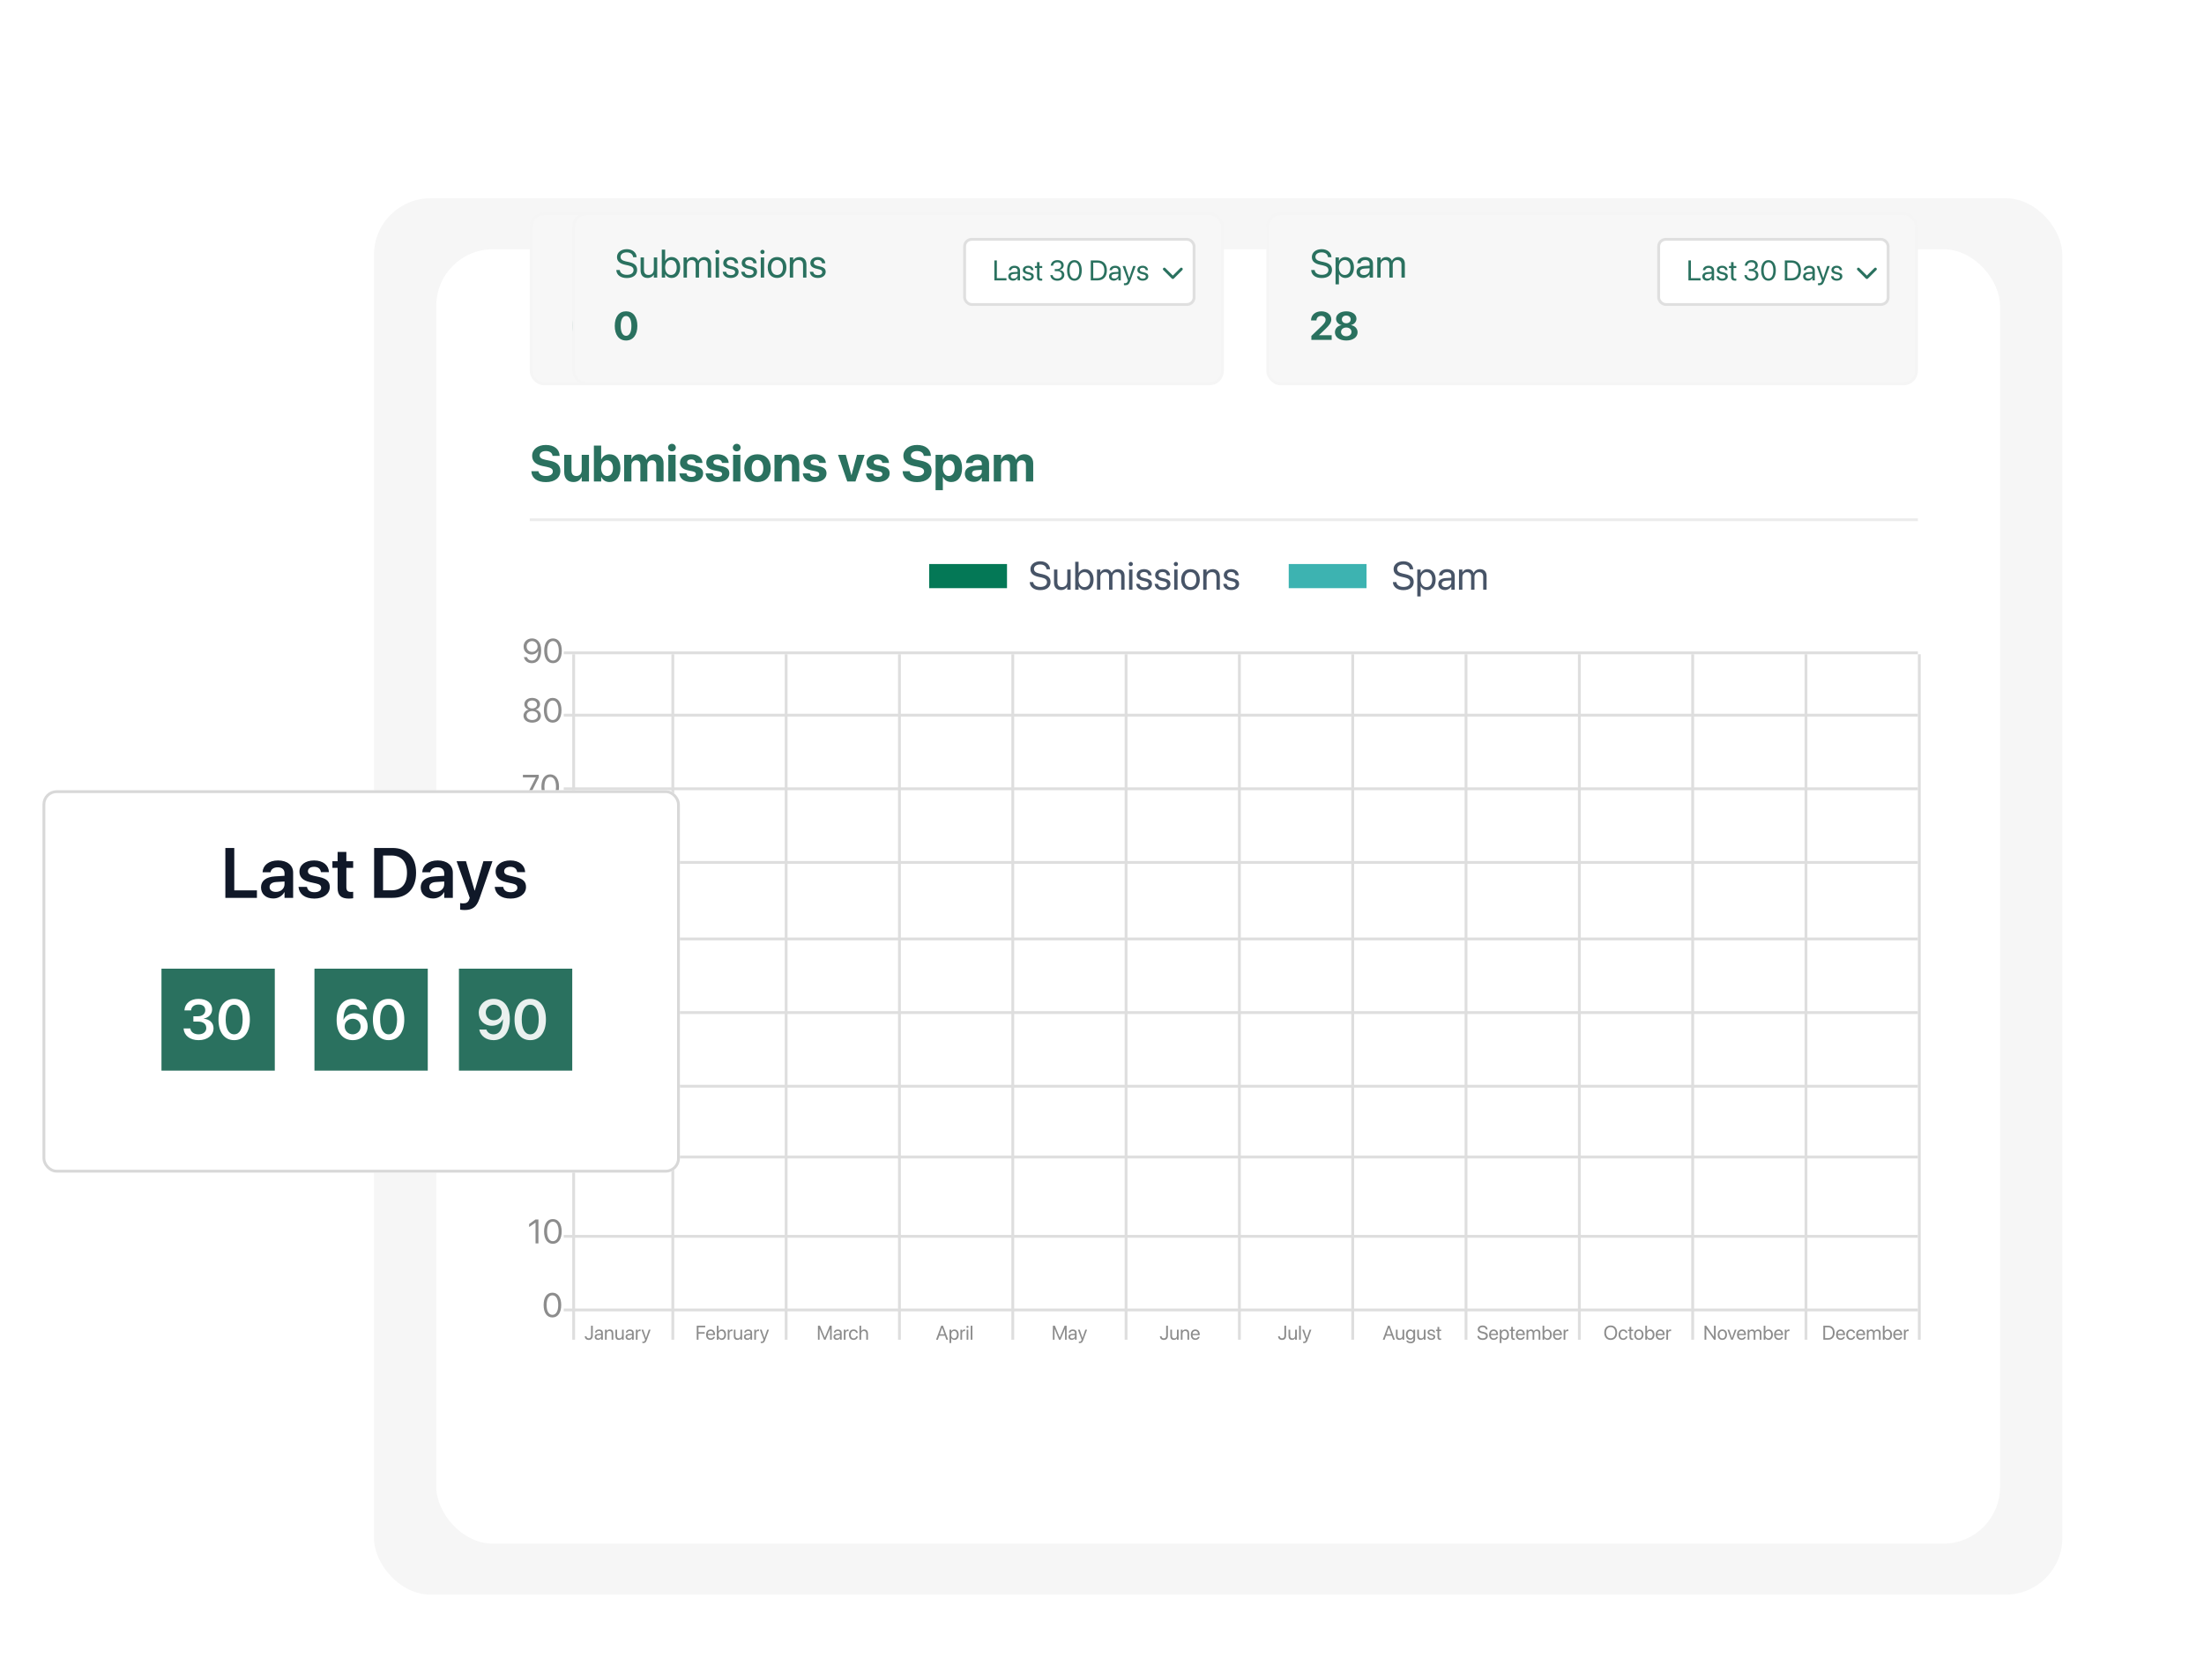 <svg width="778" height="593" viewBox="0 0 778 593" fill="none" xmlns="http://www.w3.org/2000/svg">
    <g filter="url(#filter0_dd_0_1)">
        <rect x="132" y="40" width="596" height="493" rx="20" fill="#F6F6F6" />
    </g>
    <g filter="url(#filter1_dd_0_1)">
        <rect x="154" y="58" width="552" height="457" rx="20" fill="white" />
    </g>
    <path
        d="M192.687 170.22C189.672 170.22 187.729 168.84 187.58 166.502L187.571 166.361H190.076L190.094 166.458C190.261 167.442 191.307 168.058 192.757 168.058C194.225 168.058 195.147 167.416 195.147 166.449V166.44C195.147 165.579 194.523 165.148 192.95 164.823L191.614 164.56C189.109 164.059 187.844 162.863 187.844 160.956V160.947C187.844 158.627 189.865 157.098 192.678 157.098C195.613 157.098 197.415 158.565 197.538 160.789L197.547 160.956H195.042L195.033 160.851C194.901 159.857 193.987 159.251 192.678 159.251C191.315 159.26 190.498 159.884 190.498 160.789V160.798C190.498 161.598 191.148 162.063 192.607 162.354L193.952 162.626C196.606 163.153 197.802 164.234 197.802 166.229V166.238C197.802 168.673 195.886 170.22 192.687 170.22ZM202.416 170.193C200.342 170.193 199.164 168.866 199.164 166.66V160.578H201.73V166.124C201.73 167.354 202.311 168.066 203.462 168.066C204.613 168.066 205.343 167.223 205.343 165.992V160.578H207.909V170H205.343V168.444H205.29C204.807 169.525 203.84 170.193 202.416 170.193ZM215.16 170.193C213.807 170.193 212.77 169.508 212.26 168.392H212.207V170H209.641V157.317H212.207V162.213H212.26C212.778 161.07 213.824 160.385 215.169 160.385C217.533 160.385 219.001 162.213 219.001 165.28V165.289C219.001 168.348 217.533 170.193 215.16 170.193ZM214.308 168.066C215.582 168.066 216.391 167.003 216.391 165.289V165.28C216.391 163.558 215.582 162.512 214.308 162.512C213.068 162.512 212.207 163.584 212.207 165.28V165.289C212.207 166.994 213.06 168.066 214.308 168.066ZM220.319 170V160.578H222.886V162.16H222.938C223.325 161.088 224.31 160.385 225.575 160.385C226.894 160.385 227.852 161.088 228.168 162.327H228.221C228.643 161.141 229.768 160.385 231.147 160.385C232.993 160.385 234.232 161.659 234.232 163.558V170H231.666V164.199C231.666 163.109 231.121 162.512 230.128 162.512C229.152 162.512 228.511 163.224 228.511 164.27V170H226.041V164.12C226.041 163.109 225.47 162.512 224.521 162.512C223.545 162.512 222.886 163.25 222.886 164.313V170H220.319ZM237.194 159.365C236.421 159.365 235.823 158.759 235.823 158.029C235.823 157.3 236.421 156.693 237.194 156.693C237.968 156.693 238.565 157.3 238.565 158.029C238.565 158.759 237.968 159.365 237.194 159.365ZM235.911 170V160.578H238.478V170H235.911ZM244.076 170.193C241.466 170.193 240.016 168.989 239.813 167.205L239.805 167.126H242.31L242.327 167.205C242.494 167.943 243.048 168.374 244.076 168.374C245.043 168.374 245.632 167.996 245.632 167.39V167.381C245.632 166.88 245.315 166.59 244.393 166.388L242.793 166.054C240.965 165.667 240.042 164.753 240.042 163.347V163.338C240.042 161.545 241.589 160.385 243.988 160.385C246.493 160.385 247.891 161.712 247.952 163.364V163.452H245.588L245.579 163.382C245.491 162.705 244.938 162.195 243.988 162.195C243.101 162.195 242.547 162.591 242.547 163.197V163.206C242.547 163.689 242.872 164.006 243.821 164.208L245.421 164.551C247.39 164.964 248.198 165.737 248.198 167.126V167.135C248.198 168.98 246.502 170.193 244.076 170.193ZM253.34 170.193C250.729 170.193 249.279 168.989 249.077 167.205L249.068 167.126H251.573L251.591 167.205C251.758 167.943 252.312 168.374 253.34 168.374C254.307 168.374 254.896 167.996 254.896 167.39V167.381C254.896 166.88 254.579 166.59 253.656 166.388L252.057 166.054C250.229 165.667 249.306 164.753 249.306 163.347V163.338C249.306 161.545 250.853 160.385 253.252 160.385C255.757 160.385 257.154 161.712 257.216 163.364V163.452H254.852L254.843 163.382C254.755 162.705 254.201 162.195 253.252 162.195C252.364 162.195 251.811 162.591 251.811 163.197V163.206C251.811 163.689 252.136 164.006 253.085 164.208L254.685 164.551C256.653 164.964 257.462 165.737 257.462 167.126V167.135C257.462 168.98 255.766 170.193 253.34 170.193ZM260.063 159.365C259.29 159.365 258.692 158.759 258.692 158.029C258.692 157.3 259.29 156.693 260.063 156.693C260.837 156.693 261.435 157.3 261.435 158.029C261.435 158.759 260.837 159.365 260.063 159.365ZM258.78 170V160.578H261.347V170H258.78ZM267.394 170.193C264.528 170.193 262.727 168.356 262.727 165.289V165.271C262.727 162.239 264.572 160.385 267.385 160.385C270.206 160.385 272.061 162.222 272.061 165.271V165.289C272.061 168.365 270.241 170.193 267.394 170.193ZM267.402 168.181C268.65 168.181 269.45 167.126 269.45 165.289V165.271C269.45 163.452 268.633 162.397 267.385 162.397C266.146 162.397 265.337 163.452 265.337 165.271V165.289C265.337 167.135 266.137 168.181 267.402 168.181ZM273.388 170V160.578H275.954V162.125H276.007C276.49 161.044 277.457 160.385 278.881 160.385C280.955 160.385 282.133 161.712 282.133 163.918V170H279.566V164.445C279.566 163.215 278.986 162.512 277.835 162.512C276.684 162.512 275.954 163.355 275.954 164.586V170H273.388ZM287.635 170.193C285.024 170.193 283.574 168.989 283.372 167.205L283.363 167.126H285.868L285.886 167.205C286.053 167.943 286.606 168.374 287.635 168.374C288.602 168.374 289.19 167.996 289.19 167.39V167.381C289.19 166.88 288.874 166.59 287.951 166.388L286.352 166.054C284.523 165.667 283.601 164.753 283.601 163.347V163.338C283.601 161.545 285.147 160.385 287.547 160.385C290.052 160.385 291.449 161.712 291.511 163.364V163.452H289.146L289.138 163.382C289.05 162.705 288.496 162.195 287.547 162.195C286.659 162.195 286.105 162.591 286.105 163.197V163.206C286.105 163.689 286.431 164.006 287.38 164.208L288.979 164.551C290.948 164.964 291.757 165.737 291.757 167.126V167.135C291.757 168.98 290.061 170.193 287.635 170.193ZM299.078 170L295.817 160.578H298.56L300.528 167.732H300.581L302.523 160.578H305.204L301.97 170H299.078ZM309.924 170.193C307.313 170.193 305.863 168.989 305.661 167.205L305.652 167.126H308.157L308.175 167.205C308.342 167.943 308.896 168.374 309.924 168.374C310.891 168.374 311.479 167.996 311.479 167.39V167.381C311.479 166.88 311.163 166.59 310.24 166.388L308.641 166.054C306.812 165.667 305.89 164.753 305.89 163.347V163.338C305.89 161.545 307.437 160.385 309.836 160.385C312.341 160.385 313.738 161.712 313.8 163.364V163.452H311.436L311.427 163.382C311.339 162.705 310.785 162.195 309.836 162.195C308.948 162.195 308.395 162.591 308.395 163.197V163.206C308.395 163.689 308.72 164.006 309.669 164.208L311.269 164.551C313.237 164.964 314.046 165.737 314.046 167.126V167.135C314.046 168.98 312.35 170.193 309.924 170.193ZM323.731 170.22C320.717 170.22 318.774 168.84 318.625 166.502L318.616 166.361H321.121L321.139 166.458C321.306 167.442 322.352 168.058 323.802 168.058C325.27 168.058 326.192 167.416 326.192 166.449V166.44C326.192 165.579 325.568 165.148 323.995 164.823L322.659 164.56C320.154 164.059 318.889 162.863 318.889 160.956V160.947C318.889 158.627 320.91 157.098 323.723 157.098C326.658 157.098 328.46 158.565 328.583 160.789L328.592 160.956H326.087L326.078 160.851C325.946 159.857 325.032 159.251 323.723 159.251C322.36 159.26 321.543 159.884 321.543 160.789V160.798C321.543 161.598 322.193 162.063 323.652 162.354L324.997 162.626C327.651 163.153 328.847 164.234 328.847 166.229V166.238C328.847 168.673 326.931 170.22 323.731 170.22ZM330.253 173.076V160.578H332.819V162.222H332.881C333.391 161.079 334.419 160.385 335.755 160.385C338.146 160.385 339.604 162.213 339.604 165.28V165.289C339.604 168.348 338.146 170.193 335.79 170.193C334.445 170.193 333.382 169.508 332.872 168.392H332.819V173.076H330.253ZM334.911 168.066C336.186 168.066 336.994 167.003 336.994 165.289V165.28C336.994 163.558 336.186 162.512 334.911 162.512C333.663 162.512 332.811 163.584 332.811 165.289V165.298C332.811 166.994 333.663 168.066 334.911 168.066ZM343.744 170.149C341.854 170.149 340.58 168.963 340.58 167.302V167.284C340.58 165.57 341.907 164.568 344.245 164.419L346.574 164.278V163.698C346.574 162.863 346.029 162.345 345.027 162.345C344.069 162.345 343.489 162.793 343.366 163.399L343.349 163.479H341.002L341.011 163.373C341.151 161.633 342.646 160.385 345.133 160.385C347.567 160.385 349.141 161.642 349.141 163.54V170H346.574V168.594H346.521C345.985 169.561 344.983 170.149 343.744 170.149ZM343.12 167.17C343.12 167.864 343.691 168.277 344.579 168.277C345.73 168.277 346.574 167.539 346.574 166.555V165.878L344.632 166.001C343.639 166.062 343.12 166.484 343.12 167.152V167.17ZM350.802 170V160.578H353.368V162.16H353.421C353.808 161.088 354.792 160.385 356.058 160.385C357.376 160.385 358.334 161.088 358.65 162.327H358.703C359.125 161.141 360.25 160.385 361.63 160.385C363.476 160.385 364.715 161.659 364.715 163.558V170H362.148V164.199C362.148 163.109 361.604 162.512 360.61 162.512C359.635 162.512 358.993 163.224 358.993 164.27V170H356.523V164.12C356.523 163.109 355.952 162.512 355.003 162.512C354.027 162.512 353.368 163.25 353.368 164.313V170H350.802Z"
        fill="#2A715F" />
    <line x1="187" y1="183.5" x2="677" y2="183.5" stroke="#ECECEC" />
    <path
        d="M194.994 465.141C193.049 465.141 191.895 463.459 191.895 460.775V460.764C191.895 458.08 193.049 456.404 194.994 456.404C196.939 456.404 198.105 458.08 198.105 460.764V460.775C198.105 463.459 196.939 465.141 194.994 465.141ZM194.994 464.221C196.283 464.221 197.045 462.896 197.045 460.775V460.764C197.045 458.643 196.283 457.33 194.994 457.33C193.705 457.33 192.955 458.643 192.955 460.764V460.775C192.955 462.896 193.705 464.221 194.994 464.221Z"
        fill="#8C8C8C" />
    <path
        d="M189.043 439V431.664H189.02L186.781 433.223V432.162L189.031 430.545H190.062V439H189.043ZM195.154 439.141C193.209 439.141 192.055 437.459 192.055 434.775V434.764C192.055 432.08 193.209 430.404 195.154 430.404C197.1 430.404 198.266 432.08 198.266 434.764V434.775C198.266 437.459 197.1 439.141 195.154 439.141ZM195.154 438.221C196.443 438.221 197.205 436.896 197.205 434.775V434.764C197.205 432.643 196.443 431.33 195.154 431.33C193.865 431.33 193.115 432.643 193.115 434.764V434.775C193.115 436.896 193.865 438.221 195.154 438.221Z"
        fill="#8C8C8C" />
    <path
        d="M185.148 412V411.273L188.125 408.168C189.268 406.979 189.531 406.521 189.531 405.818V405.807C189.525 404.945 188.875 404.324 187.955 404.324C186.9 404.324 186.115 405.051 186.115 405.959V405.988H185.096V405.953C185.096 404.488 186.361 403.404 187.938 403.404C189.467 403.404 190.586 404.43 190.586 405.754V405.766C190.586 406.691 190.158 407.389 188.605 408.977L186.596 411.039V411.062H190.727V412H185.148ZM194.893 412.141C192.947 412.141 191.793 410.459 191.793 407.775V407.764C191.793 405.08 192.947 403.404 194.893 403.404C196.838 403.404 198.004 405.08 198.004 407.764V407.775C198.004 410.459 196.838 412.141 194.893 412.141ZM194.893 411.221C196.182 411.221 196.943 409.896 196.943 407.775V407.764C196.943 405.643 196.182 404.33 194.893 404.33C193.604 404.33 192.854 405.643 192.854 407.764V407.775C192.854 409.896 193.604 411.221 194.893 411.221Z"
        fill="#8C8C8C" />
    <path
        d="M187.844 387.141C186.098 387.141 184.967 386.168 184.855 384.832L184.85 384.762H185.863L185.869 384.82C185.957 385.652 186.719 386.227 187.844 386.227C188.951 386.227 189.707 385.605 189.707 384.709V384.697C189.707 383.66 188.963 383.08 187.779 383.08H186.719V382.189H187.732C188.74 382.189 189.443 381.568 189.443 380.725V380.713C189.443 379.828 188.863 379.318 187.832 379.318C186.836 379.318 186.127 379.846 186.039 380.701L186.033 380.76H185.02L185.025 380.701C185.16 379.324 186.25 378.404 187.832 378.404C189.443 378.404 190.504 379.301 190.504 380.584V380.596C190.504 381.639 189.766 382.354 188.711 382.576V382.6C189.941 382.705 190.779 383.473 190.779 384.674V384.686C190.779 386.098 189.537 387.141 187.844 387.141ZM195.045 387.141C193.1 387.141 191.945 385.459 191.945 382.775V382.764C191.945 380.08 193.1 378.404 195.045 378.404C196.99 378.404 198.156 380.08 198.156 382.764V382.775C198.156 385.459 196.99 387.141 195.045 387.141ZM195.045 386.221C196.334 386.221 197.096 384.896 197.096 382.775V382.764C197.096 380.643 196.334 379.33 195.045 379.33C193.756 379.33 193.006 380.643 193.006 382.764V382.775C193.006 384.896 193.756 386.221 195.045 386.221Z"
        fill="#8C8C8C" />
    <path
        d="M188.939 361V359.242H184.691V358.287L188.4 352.545H189.959V358.316H191.154V359.242H189.959V361H188.939ZM185.734 358.316H188.939V353.447H188.904L185.734 358.293V358.316ZM195.121 361.141C193.176 361.141 192.021 359.459 192.021 356.775V356.764C192.021 354.08 193.176 352.404 195.121 352.404C197.066 352.404 198.232 354.08 198.232 356.764V356.775C198.232 359.459 197.066 361.141 195.121 361.141ZM195.121 360.221C196.41 360.221 197.172 358.896 197.172 356.775V356.764C197.172 354.643 196.41 353.33 195.121 353.33C193.832 353.33 193.082 354.643 193.082 356.764V356.775C193.082 358.896 193.832 360.221 195.121 360.221Z"
        fill="#8C8C8C" />
    <path
        d="M187.943 334.141C186.326 334.141 185.172 333.133 185.049 331.756L185.043 331.691H186.08L186.086 331.738C186.191 332.576 186.941 333.215 187.955 333.215C189.104 333.215 189.9 332.418 189.9 331.281V331.27C189.895 330.156 189.092 329.359 187.973 329.359C187.398 329.359 186.906 329.529 186.531 329.869C186.379 330.01 186.244 330.174 186.133 330.367H185.201L185.635 325.545H190.475V326.482H186.502L186.215 329.324H186.238C186.637 328.756 187.34 328.451 188.16 328.451C189.783 328.451 190.955 329.629 190.955 331.252V331.264C190.949 332.957 189.701 334.141 187.943 334.141ZM195.004 334.141C193.059 334.141 191.904 332.459 191.904 329.775V329.764C191.904 327.08 193.059 325.404 195.004 325.404C196.949 325.404 198.115 327.08 198.115 329.764V329.775C198.115 332.459 196.949 334.141 195.004 334.141ZM195.004 333.221C196.293 333.221 197.055 331.896 197.055 329.775V329.764C197.055 327.643 196.293 326.33 195.004 326.33C193.715 326.33 192.965 327.643 192.965 329.764V329.775C192.965 331.896 193.715 333.221 195.004 333.221Z"
        fill="#8C8C8C" />
    <path
        d="M187.902 307.141C186.344 307.141 184.691 306.062 184.691 302.928V302.916C184.691 300.068 185.904 298.404 187.973 298.404C189.408 298.404 190.48 299.225 190.762 300.455L190.779 300.531H189.707L189.684 300.467C189.432 299.77 188.828 299.336 187.961 299.336C186.385 299.336 185.764 300.865 185.717 302.641C185.711 302.699 185.711 302.758 185.711 302.822H185.734C186.074 302.072 186.941 301.463 188.09 301.463C189.701 301.463 190.896 302.652 190.896 304.258V304.27C190.896 305.934 189.631 307.141 187.902 307.141ZM185.963 304.258C185.963 305.342 186.807 306.203 187.891 306.203C188.969 306.203 189.824 305.359 189.824 304.293V304.281C189.824 303.18 189.021 302.389 187.908 302.389C186.801 302.389 185.963 303.174 185.963 304.252V304.258ZM195.197 307.141C193.252 307.141 192.098 305.459 192.098 302.775V302.764C192.098 300.08 193.252 298.404 195.197 298.404C197.143 298.404 198.309 300.08 198.309 302.764V302.775C198.309 305.459 197.143 307.141 195.197 307.141ZM195.197 306.221C196.486 306.221 197.248 304.896 197.248 302.775V302.764C197.248 300.643 196.486 299.33 195.197 299.33C193.908 299.33 193.158 300.643 193.158 302.764V302.775C193.158 304.896 193.908 306.221 195.197 306.221Z"
        fill="#8C8C8C" />
    <path
        d="M185.311 282L189.137 274.506V274.482H184.584V273.545H190.18V274.523L186.418 282H185.311ZM194.217 282.141C192.271 282.141 191.117 280.459 191.117 277.775V277.764C191.117 275.08 192.271 273.404 194.217 273.404C196.162 273.404 197.328 275.08 197.328 277.764V277.775C197.328 280.459 196.162 282.141 194.217 282.141ZM194.217 281.221C195.506 281.221 196.268 279.896 196.268 277.775V277.764C196.268 275.643 195.506 274.33 194.217 274.33C192.928 274.33 192.178 275.643 192.178 277.764V277.775C192.178 279.896 192.928 281.221 194.217 281.221Z"
        fill="#8C8C8C" />
    <path
        d="M187.861 255.141C186.068 255.141 184.791 254.133 184.791 252.715V252.703C184.791 251.66 185.523 250.793 186.607 250.541V250.518C185.682 250.23 185.096 249.527 185.096 248.637V248.625C185.096 247.348 186.262 246.404 187.861 246.404C189.461 246.404 190.627 247.348 190.627 248.625V248.637C190.627 249.527 190.041 250.23 189.115 250.518V250.541C190.199 250.793 190.932 251.66 190.932 252.703V252.715C190.932 254.133 189.654 255.141 187.861 255.141ZM187.861 250.125C188.881 250.125 189.578 249.545 189.578 248.725V248.713C189.578 247.893 188.881 247.312 187.861 247.312C186.842 247.312 186.145 247.893 186.145 248.713V248.725C186.145 249.545 186.842 250.125 187.861 250.125ZM187.861 254.221C189.027 254.221 189.859 253.564 189.859 252.65V252.639C189.859 251.713 189.033 251.051 187.861 251.051C186.689 251.051 185.863 251.713 185.863 252.639V252.65C185.863 253.564 186.695 254.221 187.861 254.221ZM195.092 255.141C193.146 255.141 191.992 253.459 191.992 250.775V250.764C191.992 248.08 193.146 246.404 195.092 246.404C197.037 246.404 198.203 248.08 198.203 250.764V250.775C198.203 253.459 197.037 255.141 195.092 255.141ZM195.092 254.221C196.381 254.221 197.143 252.896 197.143 250.775V250.764C197.143 248.643 196.381 247.33 195.092 247.33C193.803 247.33 193.053 248.643 193.053 250.764V250.775C193.053 252.896 193.803 254.221 195.092 254.221Z"
        fill="#8C8C8C" />
    <path
        d="M187.82 225.404C189.379 225.404 191.031 226.482 191.031 229.617V229.629C191.031 232.477 189.818 234.141 187.75 234.141C186.314 234.141 185.242 233.32 184.961 232.09L184.943 232.014H186.016L186.039 232.078C186.291 232.775 186.895 233.209 187.762 233.209C189.338 233.209 189.959 231.68 190.006 229.904C190.012 229.846 190.012 229.787 190.012 229.723H189.988C189.648 230.473 188.781 231.082 187.633 231.082C186.021 231.082 184.826 229.893 184.826 228.287V228.275C184.826 226.611 186.092 225.404 187.82 225.404ZM187.814 230.156C188.922 230.156 189.76 229.371 189.76 228.293V228.287C189.76 227.203 188.916 226.342 187.832 226.342C186.754 226.342 185.898 227.186 185.898 228.252V228.264C185.898 229.365 186.701 230.156 187.814 230.156ZM195.197 234.141C193.252 234.141 192.098 232.459 192.098 229.775V229.764C192.098 227.08 193.252 225.404 195.197 225.404C197.143 225.404 198.309 227.08 198.309 229.764V229.775C198.309 232.459 197.143 234.141 195.197 234.141ZM195.197 233.221C196.486 233.221 197.248 231.896 197.248 229.775V229.764C197.248 227.643 196.486 226.33 195.197 226.33C193.908 226.33 193.158 227.643 193.158 229.764V229.775C193.158 231.896 193.908 233.221 195.197 233.221Z"
        fill="#8C8C8C" />
    <path
        d="M207.797 473.082C206.943 473.082 206.461 472.552 206.41 471.845L206.406 471.797H207.021L207.025 471.831C207.062 472.204 207.305 472.515 207.794 472.515C208.341 472.515 208.635 472.19 208.635 471.588V468.068H209.25V471.595C209.25 472.528 208.71 473.082 207.797 473.082ZM211.085 473.068C210.378 473.068 209.903 472.641 209.903 471.995V471.988C209.903 471.383 210.375 471.004 211.191 470.956L212.21 470.898V470.601C212.21 470.167 211.926 469.903 211.431 469.903C210.973 469.903 210.686 470.122 210.617 470.44L210.61 470.471H210.036L210.04 470.433C210.091 469.849 210.6 469.377 211.438 469.377C212.278 469.377 212.805 469.832 212.805 470.542V473H212.21V472.422H212.196C211.988 472.812 211.561 473.068 211.085 473.068ZM210.511 471.995C210.511 472.337 210.792 472.552 211.219 472.552C211.779 472.552 212.21 472.166 212.21 471.65V471.359L211.26 471.417C210.785 471.445 210.511 471.657 210.511 471.988V471.995ZM213.56 473V469.445H214.155V469.951H214.168C214.36 469.62 214.722 469.377 215.262 469.377C216.042 469.377 216.493 469.883 216.493 470.693V473H215.898V470.799C215.898 470.221 215.628 469.903 215.081 469.903C214.521 469.903 214.155 470.303 214.155 470.908V473H213.56ZM218.465 473.068C217.686 473.068 217.234 472.562 217.234 471.752V469.445H217.829V471.646C217.829 472.224 218.099 472.542 218.646 472.542C219.207 472.542 219.572 472.142 219.572 471.537V469.445H220.167V473H219.572V472.494H219.559C219.367 472.826 219.005 473.068 218.465 473.068ZM221.982 473.068C221.274 473.068 220.799 472.641 220.799 471.995V471.988C220.799 471.383 221.271 471.004 222.088 470.956L223.106 470.898V470.601C223.106 470.167 222.823 469.903 222.327 469.903C221.869 469.903 221.582 470.122 221.514 470.44L221.507 470.471H220.933L220.936 470.433C220.987 469.849 221.497 469.377 222.334 469.377C223.175 469.377 223.701 469.832 223.701 470.542V473H223.106V472.422H223.093C222.884 472.812 222.457 473.068 221.982 473.068ZM221.408 471.995C221.408 472.337 221.688 472.552 222.115 472.552C222.676 472.552 223.106 472.166 223.106 471.65V471.359L222.156 471.417C221.681 471.445 221.408 471.657 221.408 471.988V471.995ZM224.457 473V469.445H225.051V470.047H225.065C225.185 469.637 225.492 469.377 225.892 469.377C225.995 469.377 226.083 469.394 226.131 469.401V469.979C226.083 469.961 225.957 469.944 225.813 469.944C225.352 469.944 225.051 470.266 225.051 470.806V473H224.457ZM227.061 474.196C226.945 474.196 226.818 474.183 226.743 474.169V473.684C226.794 473.694 226.863 473.704 226.935 473.704C227.311 473.704 227.519 473.608 227.663 473.205L227.734 473.003L226.415 469.445H227.051L228.032 472.405H228.045L229.03 469.445H229.655L228.268 473.222C228.015 473.902 227.704 474.196 227.061 474.196Z"
        fill="#8C8C8C" />
    <path
        d="M245.949 473V468.068H248.943V468.622H246.564V470.317H248.749V470.864H246.564V473H245.949ZM250.881 473.068C249.859 473.068 249.244 472.354 249.244 471.236V471.233C249.244 470.132 249.873 469.377 250.844 469.377C251.814 469.377 252.406 470.098 252.406 471.165V471.383H249.846C249.859 472.115 250.263 472.542 250.895 472.542C251.346 472.542 251.664 472.316 251.767 472.012L251.777 471.981H252.361L252.354 472.016C252.238 472.604 251.657 473.068 250.881 473.068ZM250.84 469.903C250.324 469.903 249.921 470.255 249.856 470.918H251.801C251.743 470.228 251.36 469.903 250.84 469.903ZM254.774 473.068C254.265 473.068 253.869 472.812 253.646 472.398H253.633V473H253.038V468.068H253.633V470.04H253.646C253.869 469.63 254.282 469.377 254.785 469.377C255.677 469.377 256.285 470.098 256.285 471.219V471.223C256.285 472.344 255.684 473.068 254.774 473.068ZM254.658 472.542C255.287 472.542 255.677 472.04 255.677 471.223V471.219C255.677 470.409 255.287 469.903 254.658 469.903C254.06 469.903 253.629 470.426 253.629 471.219V471.223C253.629 472.019 254.057 472.542 254.658 472.542ZM256.883 473V469.445H257.478V470.047H257.492C257.611 469.637 257.919 469.377 258.319 469.377C258.421 469.377 258.51 469.394 258.558 469.401V469.979C258.51 469.961 258.384 469.944 258.24 469.944C257.779 469.944 257.478 470.266 257.478 470.806V473H256.883ZM260.257 473.068C259.478 473.068 259.026 472.562 259.026 471.752V469.445H259.621V471.646C259.621 472.224 259.891 472.542 260.438 472.542C260.999 472.542 261.364 472.142 261.364 471.537V469.445H261.959V473H261.364V472.494H261.351C261.159 472.826 260.797 473.068 260.257 473.068ZM263.774 473.068C263.066 473.068 262.591 472.641 262.591 471.995V471.988C262.591 471.383 263.063 471.004 263.88 470.956L264.898 470.898V470.601C264.898 470.167 264.615 469.903 264.119 469.903C263.661 469.903 263.374 470.122 263.306 470.44L263.299 470.471H262.725L262.728 470.433C262.779 469.849 263.289 469.377 264.126 469.377C264.967 469.377 265.493 469.832 265.493 470.542V473H264.898V472.422H264.885C264.676 472.812 264.249 473.068 263.774 473.068ZM263.2 471.995C263.2 472.337 263.48 472.552 263.907 472.552C264.468 472.552 264.898 472.166 264.898 471.65V471.359L263.948 471.417C263.473 471.445 263.2 471.657 263.2 471.988V471.995ZM266.249 473V469.445H266.843V470.047H266.857C266.977 469.637 267.284 469.377 267.684 469.377C267.787 469.377 267.875 469.394 267.923 469.401V469.979C267.875 469.961 267.749 469.944 267.605 469.944C267.144 469.944 266.843 470.266 266.843 470.806V473H266.249ZM268.853 474.196C268.737 474.196 268.61 474.183 268.535 474.169V473.684C268.586 473.694 268.655 473.704 268.727 473.704C269.103 473.704 269.311 473.608 269.455 473.205L269.526 473.003L268.207 469.445H268.843L269.824 472.405H269.837L270.822 469.445H271.447L270.06 473.222C269.807 473.902 269.496 474.196 268.853 474.196Z"
        fill="#8C8C8C" />
    <path
        d="M288.729 473V468.068H289.44L291.149 472.224H291.17L292.879 468.068H293.59V473H293.016V469.189H292.995L291.419 473H290.9L289.324 469.189H289.304V473H288.729ZM295.391 473.068C294.684 473.068 294.208 472.641 294.208 471.995V471.988C294.208 471.383 294.68 471.004 295.497 470.956L296.516 470.898V470.601C296.516 470.167 296.232 469.903 295.736 469.903C295.278 469.903 294.991 470.122 294.923 470.44L294.916 470.471H294.342L294.345 470.433C294.396 469.849 294.906 469.377 295.743 469.377C296.584 469.377 297.11 469.832 297.11 470.542V473H296.516V472.422H296.502C296.293 472.812 295.866 473.068 295.391 473.068ZM294.817 471.995C294.817 472.337 295.097 472.552 295.524 472.552C296.085 472.552 296.516 472.166 296.516 471.65V471.359L295.565 471.417C295.09 471.445 294.817 471.657 294.817 471.988V471.995ZM297.866 473V469.445H298.46V470.047H298.474C298.594 469.637 298.901 469.377 299.301 469.377C299.404 469.377 299.493 469.394 299.541 469.401V469.979C299.493 469.961 299.366 469.944 299.223 469.944C298.761 469.944 298.46 470.266 298.46 470.806V473H297.866ZM301.328 473.068C300.32 473.068 299.681 472.351 299.681 471.219V471.216C299.681 470.095 300.333 469.377 301.321 469.377C302.207 469.377 302.729 469.965 302.805 470.573L302.808 470.601H302.227L302.22 470.573C302.131 470.218 301.844 469.903 301.321 469.903C300.703 469.903 300.289 470.416 300.289 471.223V471.226C300.289 472.053 300.713 472.542 301.328 472.542C301.813 472.542 302.125 472.269 302.224 471.872L302.23 471.845H302.815L302.812 471.869C302.716 472.545 302.131 473.068 301.328 473.068ZM303.393 473V468.068H303.987V470.013H304.001C304.192 469.613 304.579 469.377 305.108 469.377C305.864 469.377 306.38 469.961 306.38 470.823V473H305.785V470.925C305.785 470.283 305.457 469.903 304.903 469.903C304.353 469.903 303.987 470.32 303.987 470.925V473H303.393Z"
        fill="#8C8C8C" />
    <path
        d="M330.42 473L332.256 468.068H332.864L334.696 473H334.05L333.551 471.588H331.565L331.066 473H330.42ZM332.553 468.806L331.753 471.065H333.367L332.567 468.806H332.553ZM335.171 474.196V469.445H335.766V470.047H335.78C336.002 469.633 336.398 469.377 336.908 469.377C337.817 469.377 338.418 470.102 338.418 471.223V471.226C338.418 472.347 337.81 473.068 336.918 473.068C336.416 473.068 336.002 472.815 335.78 472.405H335.766V474.196H335.171ZM336.792 472.542C337.42 472.542 337.81 472.036 337.81 471.226V471.223C337.81 470.406 337.42 469.903 336.792 469.903C336.19 469.903 335.763 470.426 335.763 471.223V471.226C335.763 472.019 336.193 472.542 336.792 472.542ZM339.02 473V469.445H339.615V470.047H339.628C339.748 469.637 340.056 469.377 340.456 469.377C340.558 469.377 340.647 469.394 340.695 469.401V469.979C340.647 469.961 340.521 469.944 340.377 469.944C339.916 469.944 339.615 470.266 339.615 470.806V473H339.02ZM341.515 468.844C341.31 468.844 341.143 468.676 341.143 468.471C341.143 468.263 341.31 468.099 341.515 468.099C341.724 468.099 341.888 468.263 341.888 468.471C341.888 468.676 341.724 468.844 341.515 468.844ZM341.218 473V469.445H341.812V473H341.218ZM342.653 473V468.068H343.248V473H342.653Z"
        fill="#8C8C8C" />
    <path
        d="M371.662 473V468.068H372.373L374.082 472.224H374.103L375.812 468.068H376.522V473H375.948V469.189H375.928L374.352 473H373.833L372.257 469.189H372.236V473H371.662ZM378.324 473.068C377.616 473.068 377.141 472.641 377.141 471.995V471.988C377.141 471.383 377.613 471.004 378.43 470.956L379.448 470.898V470.601C379.448 470.167 379.165 469.903 378.669 469.903C378.211 469.903 377.924 470.122 377.855 470.44L377.849 470.471H377.274L377.278 470.433C377.329 469.849 377.838 469.377 378.676 469.377C379.517 469.377 380.043 469.832 380.043 470.542V473H379.448V472.422H379.435C379.226 472.812 378.799 473.068 378.324 473.068ZM377.75 471.995C377.75 472.337 378.03 472.552 378.457 472.552C379.018 472.552 379.448 472.166 379.448 471.65V471.359L378.498 471.417C378.023 471.445 377.75 471.657 377.75 471.988V471.995ZM381.14 474.196C381.024 474.196 380.897 474.183 380.822 474.169V473.684C380.874 473.694 380.942 473.704 381.014 473.704C381.39 473.704 381.598 473.608 381.742 473.205L381.813 473.003L380.494 469.445H381.13L382.111 472.405H382.125L383.109 469.445H383.734L382.347 473.222C382.094 473.902 381.783 474.196 381.14 474.196Z"
        fill="#8C8C8C" />
    <path
        d="M410.816 473.082C409.961 473.082 409.479 472.552 409.428 471.845L409.425 471.797H410.04L410.043 471.831C410.081 472.204 410.324 472.515 410.812 472.515C411.359 472.515 411.653 472.19 411.653 471.588V468.068H412.269V471.595C412.269 472.528 411.729 473.082 410.816 473.082ZM414.347 473.068C413.567 473.068 413.116 472.562 413.116 471.752V469.445H413.711V471.646C413.711 472.224 413.981 472.542 414.528 472.542C415.088 472.542 415.454 472.142 415.454 471.537V469.445H416.049V473H415.454V472.494H415.44C415.249 472.826 414.887 473.068 414.347 473.068ZM416.825 473V469.445H417.419V469.951H417.433C417.625 469.62 417.987 469.377 418.527 469.377C419.306 469.377 419.757 469.883 419.757 470.693V473H419.163V470.799C419.163 470.221 418.893 469.903 418.346 469.903C417.785 469.903 417.419 470.303 417.419 470.908V473H416.825ZM421.979 473.068C420.957 473.068 420.342 472.354 420.342 471.236V471.233C420.342 470.132 420.971 469.377 421.941 469.377C422.912 469.377 423.503 470.098 423.503 471.165V471.383H420.943C420.957 472.115 421.36 472.542 421.993 472.542C422.444 472.542 422.762 472.316 422.864 472.012L422.875 471.981H423.459L423.452 472.016C423.336 472.604 422.755 473.068 421.979 473.068ZM421.938 469.903C421.422 469.903 421.019 470.255 420.954 470.918H422.898C422.84 470.228 422.458 469.903 421.938 469.903Z"
        fill="#8C8C8C" />
    <path
        d="M452.54 473.082C451.685 473.082 451.203 472.552 451.152 471.845L451.148 471.797H451.764L451.767 471.831C451.805 472.204 452.047 472.515 452.536 472.515C453.083 472.515 453.377 472.19 453.377 471.588V468.068H453.992V471.595C453.992 472.528 453.452 473.082 452.54 473.082ZM456.07 473.068C455.291 473.068 454.84 472.562 454.84 471.752V469.445H455.435V471.646C455.435 472.224 455.705 472.542 456.251 472.542C456.812 472.542 457.178 472.142 457.178 471.537V469.445H457.772V473H457.178V472.494H457.164C456.973 472.826 456.61 473.068 456.07 473.068ZM458.579 473V468.068H459.174V473H458.579ZM460.319 474.196C460.203 474.196 460.076 474.183 460.001 474.169V473.684C460.052 473.694 460.121 473.704 460.192 473.704C460.568 473.704 460.777 473.608 460.92 473.205L460.992 473.003L459.673 469.445H460.309L461.29 472.405H461.303L462.288 469.445H462.913L461.525 473.222C461.272 473.902 460.961 474.196 460.319 474.196Z"
        fill="#8C8C8C" />
    <path
        d="M488.113 473L489.948 468.068H490.557L492.389 473H491.743L491.244 471.588H489.258L488.759 473H488.113ZM490.246 468.806L489.446 471.065H491.059L490.259 468.806H490.246ZM493.975 473.068C493.195 473.068 492.744 472.562 492.744 471.752V469.445H493.339V471.646C493.339 472.224 493.609 472.542 494.156 472.542C494.716 472.542 495.082 472.142 495.082 471.537V469.445H495.677V473H495.082V472.494H495.068C494.877 472.826 494.515 473.068 493.975 473.068ZM497.957 474.265C497.078 474.265 496.524 473.851 496.408 473.325L496.401 473.294H497L497.013 473.325C497.126 473.581 497.464 473.738 497.95 473.738C498.575 473.738 498.931 473.393 498.931 472.843V472.388H498.917C498.705 472.781 498.295 473.034 497.786 473.034C496.89 473.034 496.278 472.313 496.278 471.202V471.199C496.278 470.095 496.897 469.377 497.799 469.377C498.302 469.377 498.698 469.65 498.917 470.047H498.931V469.445H499.525V472.901C499.525 473.725 498.92 474.265 497.957 474.265ZM497.916 472.508C498.521 472.508 498.931 471.992 498.931 471.202V471.199C498.931 470.416 498.517 469.903 497.916 469.903C497.283 469.903 496.887 470.409 496.887 471.199V471.202C496.887 472.009 497.283 472.508 497.916 472.508ZM501.508 473.068C500.729 473.068 500.277 472.562 500.277 471.752V469.445H500.872V471.646C500.872 472.224 501.142 472.542 501.689 472.542C502.25 472.542 502.615 472.142 502.615 471.537V469.445H503.21V473H502.615V472.494H502.602C502.41 472.826 502.048 473.068 501.508 473.068ZM505.247 473.068C504.41 473.068 503.904 472.641 503.832 472.005L503.829 471.975H504.423L504.43 472.009C504.502 472.364 504.765 472.573 505.25 472.573C505.732 472.573 506.02 472.371 506.02 472.05V472.046C506.02 471.79 505.886 471.646 505.483 471.547L504.919 471.411C504.249 471.25 503.924 470.939 503.924 470.426V470.423C503.924 469.811 504.461 469.377 505.23 469.377C506.009 469.377 506.505 469.832 506.549 470.426L506.553 470.471H505.985L505.982 470.447C505.934 470.102 505.671 469.873 505.23 469.873C504.799 469.873 504.533 470.081 504.533 470.396V470.399C504.533 470.642 504.693 470.809 505.086 470.905L505.65 471.042C506.368 471.216 506.628 471.5 506.628 472.005V472.009C506.628 472.631 506.04 473.068 505.247 473.068ZM508.402 473.068C507.749 473.068 507.428 472.774 507.428 472.094V469.938H506.908V469.445H507.428V468.485H508.043V469.445H508.72V469.938H508.043V472.091C508.043 472.47 508.21 472.576 508.528 472.576C508.6 472.576 508.668 472.566 508.72 472.562V473.044C508.645 473.055 508.518 473.068 508.402 473.068Z"
        fill="#8C8C8C" />
    <path
        d="M523.37 473.082C522.304 473.082 521.583 472.559 521.521 471.715L521.518 471.667H522.133L522.14 471.715C522.211 472.21 522.69 472.515 523.404 472.515C524.115 472.515 524.563 472.193 524.563 471.684V471.681C524.563 471.247 524.279 471.004 523.603 470.854L523.056 470.734C522.092 470.522 521.641 470.088 521.641 469.367V469.363C521.644 468.553 522.362 467.986 523.377 467.986C524.341 467.986 525.045 468.543 525.1 469.35L525.103 469.401H524.488L524.481 469.353C524.406 468.851 523.985 468.553 523.36 468.553C522.7 468.557 522.27 468.871 522.27 469.346V469.35C522.27 469.753 522.567 470.006 523.209 470.146L523.756 470.266C524.768 470.488 525.192 470.898 525.192 471.65V471.653C525.192 472.528 524.498 473.082 523.37 473.082ZM527.284 473.068C526.262 473.068 525.646 472.354 525.646 471.236V471.233C525.646 470.132 526.275 469.377 527.246 469.377C528.217 469.377 528.808 470.098 528.808 471.165V471.383H526.248C526.262 472.115 526.665 472.542 527.297 472.542C527.749 472.542 528.066 472.316 528.169 472.012L528.179 471.981H528.764L528.757 472.016C528.641 472.604 528.06 473.068 527.284 473.068ZM527.243 469.903C526.727 469.903 526.323 470.255 526.258 470.918H528.203C528.145 470.228 527.762 469.903 527.243 469.903ZM529.41 474.196V469.445H530.004V470.047H530.018C530.24 469.633 530.637 469.377 531.146 469.377C532.055 469.377 532.657 470.102 532.657 471.223V471.226C532.657 472.347 532.048 473.068 531.156 473.068C530.654 473.068 530.24 472.815 530.018 472.405H530.004V474.196H529.41ZM531.03 472.542C531.659 472.542 532.048 472.036 532.048 471.226V471.223C532.048 470.406 531.659 469.903 531.03 469.903C530.428 469.903 530.001 470.426 530.001 471.223V471.226C530.001 472.019 530.432 472.542 531.03 472.542ZM534.414 473.068C533.761 473.068 533.439 472.774 533.439 472.094V469.938H532.92V469.445H533.439V468.485H534.055V469.445H534.731V469.938H534.055V472.091C534.055 472.47 534.222 472.576 534.54 472.576C534.612 472.576 534.68 472.566 534.731 472.562V473.044C534.656 473.055 534.53 473.068 534.414 473.068ZM536.731 473.068C535.709 473.068 535.094 472.354 535.094 471.236V471.233C535.094 470.132 535.723 469.377 536.693 469.377C537.664 469.377 538.255 470.098 538.255 471.165V471.383H535.695C535.709 472.115 536.112 472.542 536.745 472.542C537.196 472.542 537.514 472.316 537.616 472.012L537.626 471.981H538.211L538.204 472.016C538.088 472.604 537.507 473.068 536.731 473.068ZM536.69 469.903C536.174 469.903 535.771 470.255 535.706 470.918H537.65C537.592 470.228 537.209 469.903 536.69 469.903ZM538.857 473V469.445H539.452V469.965H539.465C539.626 469.613 539.981 469.377 540.439 469.377C540.925 469.377 541.284 469.626 541.438 470.061H541.451C541.649 469.633 542.066 469.377 542.565 469.377C543.27 469.377 543.724 469.838 543.724 470.546V473H543.129V470.683C543.129 470.194 542.859 469.903 542.391 469.903C541.919 469.903 541.588 470.255 541.588 470.741V473H540.993V470.618C540.993 470.187 540.706 469.903 540.265 469.903C539.793 469.903 539.452 470.276 539.452 470.771V473H538.857ZM546.25 473.068C545.741 473.068 545.344 472.812 545.122 472.398H545.108V473H544.514V468.068H545.108V470.04H545.122C545.344 469.63 545.758 469.377 546.26 469.377C547.152 469.377 547.761 470.098 547.761 471.219V471.223C547.761 472.344 547.159 473.068 546.25 473.068ZM546.134 472.542C546.763 472.542 547.152 472.04 547.152 471.223V471.219C547.152 470.409 546.763 469.903 546.134 469.903C545.536 469.903 545.105 470.426 545.105 471.219V471.223C545.105 472.019 545.532 472.542 546.134 472.542ZM549.822 473.068C548.8 473.068 548.185 472.354 548.185 471.236V471.233C548.185 470.132 548.813 469.377 549.784 469.377C550.755 469.377 551.346 470.098 551.346 471.165V471.383H548.786C548.8 472.115 549.203 472.542 549.835 472.542C550.287 472.542 550.604 472.316 550.707 472.012L550.717 471.981H551.302L551.295 472.016C551.179 472.604 550.598 473.068 549.822 473.068ZM549.781 469.903C549.265 469.903 548.861 470.255 548.796 470.918H550.741C550.683 470.228 550.3 469.903 549.781 469.903ZM551.948 473V469.445H552.542V470.047H552.556C552.676 469.637 552.983 469.377 553.383 469.377C553.486 469.377 553.575 469.394 553.623 469.401V469.979C553.575 469.961 553.448 469.944 553.305 469.944C552.843 469.944 552.542 470.266 552.542 470.806V473H551.948Z"
        fill="#8C8C8C" />
    <path
        d="M568.573 473.082C567.172 473.082 566.297 472.101 566.297 470.536V470.529C566.297 468.967 567.175 467.986 568.573 467.986C569.968 467.986 570.843 468.967 570.843 470.529V470.536C570.843 472.101 569.971 473.082 568.573 473.082ZM568.573 472.515C569.588 472.515 570.214 471.739 570.214 470.536V470.529C570.214 469.319 569.578 468.553 568.573 468.553C567.565 468.553 566.926 469.315 566.926 470.529V470.536C566.926 471.749 567.562 472.515 568.573 472.515ZM572.989 473.068C571.981 473.068 571.342 472.351 571.342 471.219V471.216C571.342 470.095 571.995 469.377 572.982 469.377C573.868 469.377 574.391 469.965 574.466 470.573L574.469 470.601H573.888L573.881 470.573C573.792 470.218 573.505 469.903 572.982 469.903C572.364 469.903 571.95 470.416 571.95 471.223V471.226C571.95 472.053 572.374 472.542 572.989 472.542C573.475 472.542 573.786 472.269 573.885 471.872L573.892 471.845H574.476L574.473 471.869C574.377 472.545 573.792 473.068 572.989 473.068ZM576.178 473.068C575.525 473.068 575.204 472.774 575.204 472.094V469.938H574.685V469.445H575.204V468.485H575.819V469.445H576.496V469.938H575.819V472.091C575.819 472.47 575.987 472.576 576.305 472.576C576.376 472.576 576.445 472.566 576.496 472.562V473.044C576.421 473.055 576.294 473.068 576.178 473.068ZM578.506 473.068C577.518 473.068 576.858 472.354 576.858 471.223V471.216C576.858 470.084 577.521 469.377 578.502 469.377C579.483 469.377 580.15 470.081 580.15 471.216V471.223C580.15 472.357 579.487 473.068 578.506 473.068ZM578.509 472.542C579.135 472.542 579.542 472.057 579.542 471.223V471.216C579.542 470.382 579.131 469.903 578.502 469.903C577.884 469.903 577.467 470.385 577.467 471.216V471.223C577.467 472.06 577.88 472.542 578.509 472.542ZM582.519 473.068C582.009 473.068 581.613 472.812 581.391 472.398H581.377V473H580.782V468.068H581.377V470.04H581.391C581.613 469.63 582.026 469.377 582.529 469.377C583.421 469.377 584.029 470.098 584.029 471.219V471.223C584.029 472.344 583.428 473.068 582.519 473.068ZM582.402 472.542C583.031 472.542 583.421 472.04 583.421 471.223V471.219C583.421 470.409 583.031 469.903 582.402 469.903C581.804 469.903 581.374 470.426 581.374 471.219V471.223C581.374 472.019 581.801 472.542 582.402 472.542ZM586.09 473.068C585.068 473.068 584.453 472.354 584.453 471.236V471.233C584.453 470.132 585.082 469.377 586.053 469.377C587.023 469.377 587.615 470.098 587.615 471.165V471.383H585.055C585.068 472.115 585.472 472.542 586.104 472.542C586.555 472.542 586.873 472.316 586.976 472.012L586.986 471.981H587.57L587.563 472.016C587.447 472.604 586.866 473.068 586.09 473.068ZM586.049 469.903C585.533 469.903 585.13 470.255 585.065 470.918H587.01C586.952 470.228 586.569 469.903 586.049 469.903ZM588.216 473V469.445H588.811V470.047H588.825C588.944 469.637 589.252 469.377 589.652 469.377C589.754 469.377 589.843 469.394 589.891 469.401V469.979C589.843 469.961 589.717 469.944 589.573 469.944C589.112 469.944 588.811 470.266 588.811 470.806V473H588.216Z"
        fill="#8C8C8C" />
    <path
        d="M601.697 473V468.068H602.295L605.009 471.961H605.026V468.068H605.634V473H605.036L602.322 469.107H602.305V473H601.697ZM607.972 473.068C606.984 473.068 606.325 472.354 606.325 471.223V471.216C606.325 470.084 606.988 469.377 607.969 469.377C608.95 469.377 609.616 470.081 609.616 471.216V471.223C609.616 472.357 608.953 473.068 607.972 473.068ZM607.976 472.542C608.601 472.542 609.008 472.057 609.008 471.223V471.216C609.008 470.382 608.598 469.903 607.969 469.903C607.35 469.903 606.933 470.385 606.933 471.216V471.223C606.933 472.06 607.347 472.542 607.976 472.542ZM611.083 473L609.773 469.445H610.399L611.38 472.368H611.394L612.378 469.445H612.997L611.691 473H611.083ZM614.791 473.068C613.769 473.068 613.154 472.354 613.154 471.236V471.233C613.154 470.132 613.783 469.377 614.753 469.377C615.724 469.377 616.315 470.098 616.315 471.165V471.383H613.755C613.769 472.115 614.172 472.542 614.805 472.542C615.256 472.542 615.574 472.316 615.676 472.012L615.687 471.981H616.271L616.264 472.016C616.148 472.604 615.567 473.068 614.791 473.068ZM614.75 469.903C614.234 469.903 613.831 470.255 613.766 470.918H615.71C615.652 470.228 615.27 469.903 614.75 469.903ZM616.917 473V469.445H617.512V469.965H617.525C617.686 469.613 618.042 469.377 618.5 469.377C618.985 469.377 619.344 469.626 619.498 470.061H619.511C619.709 469.633 620.126 469.377 620.625 469.377C621.33 469.377 621.784 469.838 621.784 470.546V473H621.189V470.683C621.189 470.194 620.919 469.903 620.451 469.903C619.979 469.903 619.648 470.255 619.648 470.741V473H619.053V470.618C619.053 470.187 618.766 469.903 618.325 469.903C617.854 469.903 617.512 470.276 617.512 470.771V473H616.917ZM624.31 473.068C623.801 473.068 623.404 472.812 623.182 472.398H623.168V473H622.574V468.068H623.168V470.04H623.182C623.404 469.63 623.818 469.377 624.32 469.377C625.212 469.377 625.821 470.098 625.821 471.219V471.223C625.821 472.344 625.219 473.068 624.31 473.068ZM624.194 472.542C624.823 472.542 625.212 472.04 625.212 471.223V471.219C625.212 470.409 624.823 469.903 624.194 469.903C623.596 469.903 623.165 470.426 623.165 471.219V471.223C623.165 472.019 623.592 472.542 624.194 472.542ZM627.882 473.068C626.86 473.068 626.245 472.354 626.245 471.236V471.233C626.245 470.132 626.874 469.377 627.844 469.377C628.815 469.377 629.406 470.098 629.406 471.165V471.383H626.846C626.86 472.115 627.263 472.542 627.896 472.542C628.347 472.542 628.665 472.316 628.767 472.012L628.777 471.981H629.362L629.355 472.016C629.239 472.604 628.658 473.068 627.882 473.068ZM627.841 469.903C627.325 469.903 626.921 470.255 626.856 470.918H628.801C628.743 470.228 628.36 469.903 627.841 469.903ZM630.008 473V469.445H630.603V470.047H630.616C630.736 469.637 631.043 469.377 631.443 469.377C631.546 469.377 631.635 469.394 631.683 469.401V469.979C631.635 469.961 631.508 469.944 631.365 469.944C630.903 469.944 630.603 470.266 630.603 470.806V473H630.008Z"
        fill="#8C8C8C" />
    <path
        d="M643.635 473V468.068H645.293C646.752 468.068 647.621 468.977 647.621 470.525V470.532C647.621 472.087 646.759 473 645.293 473H643.635ZM644.25 472.446H645.252C646.37 472.446 646.992 471.763 646.992 470.539V470.532C646.992 469.302 646.37 468.622 645.252 468.622H644.25V472.446ZM649.757 473.068C648.735 473.068 648.12 472.354 648.12 471.236V471.233C648.12 470.132 648.749 469.377 649.719 469.377C650.69 469.377 651.281 470.098 651.281 471.165V471.383H648.721C648.735 472.115 649.138 472.542 649.771 472.542C650.222 472.542 650.54 472.316 650.642 472.012L650.652 471.981H651.237L651.23 472.016C651.114 472.604 650.533 473.068 649.757 473.068ZM649.716 469.903C649.2 469.903 648.796 470.255 648.731 470.918H650.676C650.618 470.228 650.235 469.903 649.716 469.903ZM653.356 473.068C652.348 473.068 651.708 472.351 651.708 471.219V471.216C651.708 470.095 652.361 469.377 653.349 469.377C654.234 469.377 654.757 469.965 654.833 470.573L654.836 470.601H654.255L654.248 470.573C654.159 470.218 653.872 469.903 653.349 469.903C652.73 469.903 652.317 470.416 652.317 471.223V471.226C652.317 472.053 652.741 472.542 653.356 472.542C653.841 472.542 654.152 472.269 654.251 471.872L654.258 471.845H654.843L654.839 471.869C654.744 472.545 654.159 473.068 653.356 473.068ZM656.853 473.068C655.831 473.068 655.215 472.354 655.215 471.236V471.233C655.215 470.132 655.844 469.377 656.815 469.377C657.786 469.377 658.377 470.098 658.377 471.165V471.383H655.817C655.831 472.115 656.234 472.542 656.866 472.542C657.317 472.542 657.635 472.316 657.738 472.012L657.748 471.981H658.333L658.326 472.016C658.209 472.604 657.628 473.068 656.853 473.068ZM656.812 469.903C656.295 469.903 655.892 470.255 655.827 470.918H657.772C657.714 470.228 657.331 469.903 656.812 469.903ZM658.979 473V469.445H659.573V469.965H659.587C659.748 469.613 660.103 469.377 660.561 469.377C661.046 469.377 661.405 469.626 661.559 470.061H661.573C661.771 469.633 662.188 469.377 662.687 469.377C663.391 469.377 663.846 469.838 663.846 470.546V473H663.251V470.683C663.251 470.194 662.981 469.903 662.513 469.903C662.041 469.903 661.709 470.255 661.709 470.741V473H661.115V470.618C661.115 470.187 660.828 469.903 660.387 469.903C659.915 469.903 659.573 470.276 659.573 470.771V473H658.979ZM666.372 473.068C665.862 473.068 665.466 472.812 665.244 472.398H665.23V473H664.635V468.068H665.23V470.04H665.244C665.466 469.63 665.879 469.377 666.382 469.377C667.274 469.377 667.882 470.098 667.882 471.219V471.223C667.882 472.344 667.281 473.068 666.372 473.068ZM666.255 472.542C666.884 472.542 667.274 472.04 667.274 471.223V471.219C667.274 470.409 666.884 469.903 666.255 469.903C665.657 469.903 665.227 470.426 665.227 471.219V471.223C665.227 472.019 665.654 472.542 666.255 472.542ZM669.943 473.068C668.921 473.068 668.306 472.354 668.306 471.236V471.233C668.306 470.132 668.935 469.377 669.906 469.377C670.876 469.377 671.468 470.098 671.468 471.165V471.383H668.908C668.921 472.115 669.325 472.542 669.957 472.542C670.408 472.542 670.726 472.316 670.829 472.012L670.839 471.981H671.423L671.417 472.016C671.3 472.604 670.719 473.068 669.943 473.068ZM669.902 469.903C669.386 469.903 668.983 470.255 668.918 470.918H670.863C670.805 470.228 670.422 469.903 669.902 469.903ZM672.069 473V469.445H672.664V470.047H672.678C672.797 469.637 673.105 469.377 673.505 469.377C673.607 469.377 673.696 469.394 673.744 469.401V469.979C673.696 469.961 673.57 469.944 673.426 469.944C672.965 469.944 672.664 470.266 672.664 470.806V473H672.069Z"
        fill="#8C8C8C" />
    <path
        d="M367.194 208.356C365.062 208.356 363.619 207.311 363.496 205.622L363.489 205.526H364.72L364.733 205.622C364.877 206.613 365.834 207.222 367.263 207.222C368.685 207.222 369.58 206.579 369.58 205.561V205.554C369.58 204.686 369.013 204.2 367.659 203.899L366.565 203.66C364.638 203.236 363.735 202.368 363.735 200.926V200.919C363.742 199.299 365.178 198.164 367.208 198.164C369.136 198.164 370.544 199.278 370.653 200.892L370.66 200.994H369.43L369.416 200.898C369.266 199.894 368.425 199.299 367.174 199.299C365.854 199.306 364.993 199.935 364.993 200.885V200.892C364.993 201.698 365.588 202.204 366.873 202.484L367.967 202.724C369.99 203.168 370.838 203.988 370.838 205.492V205.499C370.838 207.249 369.45 208.356 367.194 208.356ZM374.522 208.329C372.964 208.329 372.062 207.317 372.062 205.697V201.083H373.251V205.485C373.251 206.641 373.791 207.276 374.885 207.276C376.006 207.276 376.737 206.477 376.737 205.267V201.083H377.927V208.192H376.737V207.181H376.71C376.327 207.844 375.603 208.329 374.522 208.329ZM383.013 208.329C381.994 208.329 381.201 207.816 380.757 206.989H380.729V208.192H379.54V198.328H380.729V202.272H380.757C381.201 201.452 382.028 200.946 383.033 200.946C384.817 200.946 386.034 202.389 386.034 204.631V204.638C386.034 206.88 384.831 208.329 383.013 208.329ZM382.78 207.276C384.038 207.276 384.817 206.271 384.817 204.638V204.631C384.817 203.011 384.038 201.999 382.78 201.999C381.584 201.999 380.723 203.045 380.723 204.631V204.638C380.723 206.23 381.577 207.276 382.78 207.276ZM387.23 208.192V201.083H388.42V202.122H388.447C388.769 201.418 389.479 200.946 390.396 200.946C391.366 200.946 392.084 201.445 392.392 202.313H392.419C392.815 201.459 393.649 200.946 394.647 200.946C396.056 200.946 396.965 201.869 396.965 203.284V208.192H395.775V203.558C395.775 202.58 395.235 201.999 394.299 201.999C393.355 201.999 392.692 202.703 392.692 203.674V208.192H391.503V203.428C391.503 202.566 390.929 201.999 390.047 201.999C389.104 201.999 388.42 202.744 388.42 203.735V208.192H387.23ZM399.152 199.88C398.742 199.88 398.407 199.545 398.407 199.135C398.407 198.718 398.742 198.39 399.152 198.39C399.569 198.39 399.897 198.718 399.897 199.135C399.897 199.545 399.569 199.88 399.152 199.88ZM398.558 208.192V201.083H399.747V208.192H398.558ZM403.89 208.329C402.215 208.329 401.203 207.475 401.06 206.203L401.053 206.142H402.242L402.256 206.21C402.399 206.921 402.926 207.338 403.896 207.338C404.86 207.338 405.435 206.935 405.435 206.292V206.285C405.435 205.772 405.168 205.485 404.361 205.287L403.233 205.014C401.894 204.692 401.244 204.07 401.244 203.045V203.038C401.244 201.814 402.317 200.946 403.855 200.946C405.414 200.946 406.405 201.855 406.494 203.045L406.501 203.134H405.366L405.359 203.086C405.264 202.396 404.737 201.938 403.855 201.938C402.994 201.938 402.461 202.354 402.461 202.983V202.99C402.461 203.476 402.782 203.811 403.568 204.002L404.696 204.275C406.132 204.624 406.651 205.191 406.651 206.203V206.21C406.651 207.454 405.476 208.329 403.89 208.329ZM410.411 208.329C408.736 208.329 407.725 207.475 407.581 206.203L407.574 206.142H408.764L408.777 206.21C408.921 206.921 409.447 207.338 410.418 207.338C411.382 207.338 411.956 206.935 411.956 206.292V206.285C411.956 205.772 411.689 205.485 410.883 205.287L409.755 205.014C408.415 204.692 407.766 204.07 407.766 203.045V203.038C407.766 201.814 408.839 200.946 410.377 200.946C411.936 200.946 412.927 201.855 413.016 203.045L413.022 203.134H411.888L411.881 203.086C411.785 202.396 411.259 201.938 410.377 201.938C409.516 201.938 408.982 202.354 408.982 202.983V202.99C408.982 203.476 409.304 203.811 410.09 204.002L411.218 204.275C412.653 204.624 413.173 205.191 413.173 206.203V206.21C413.173 207.454 411.997 208.329 410.411 208.329ZM415.08 199.88C414.67 199.88 414.335 199.545 414.335 199.135C414.335 198.718 414.67 198.39 415.08 198.39C415.497 198.39 415.825 198.718 415.825 199.135C415.825 199.545 415.497 199.88 415.08 199.88ZM414.485 208.192V201.083H415.675V208.192H414.485ZM420.241 208.329C418.266 208.329 416.946 206.9 416.946 204.638V204.624C416.946 202.361 418.272 200.946 420.234 200.946C422.196 200.946 423.529 202.354 423.529 204.624V204.638C423.529 206.907 422.203 208.329 420.241 208.329ZM420.248 207.276C421.499 207.276 422.312 206.306 422.312 204.638V204.624C422.312 202.956 421.492 201.999 420.234 201.999C418.997 201.999 418.163 202.963 418.163 204.624V204.638C418.163 206.312 418.99 207.276 420.248 207.276ZM424.732 208.192V201.083H425.922V202.095H425.949C426.332 201.432 427.057 200.946 428.137 200.946C429.695 200.946 430.598 201.958 430.598 203.578V208.192H429.408V203.79C429.408 202.635 428.868 201.999 427.774 201.999C426.653 201.999 425.922 202.799 425.922 204.009V208.192H424.732ZM434.638 208.329C432.963 208.329 431.951 207.475 431.808 206.203L431.801 206.142H432.99L433.004 206.21C433.147 206.921 433.674 207.338 434.645 207.338C435.608 207.338 436.183 206.935 436.183 206.292V206.285C436.183 205.772 435.916 205.485 435.109 205.287L433.981 205.014C432.642 204.692 431.992 204.07 431.992 203.045V203.038C431.992 201.814 433.065 200.946 434.604 200.946C436.162 200.946 437.153 201.855 437.242 203.045L437.249 203.134H436.114L436.107 203.086C436.012 202.396 435.485 201.938 434.604 201.938C433.742 201.938 433.209 202.354 433.209 202.983V202.99C433.209 203.476 433.53 203.811 434.316 204.002L435.444 204.275C436.88 204.624 437.399 205.191 437.399 206.203V206.21C437.399 207.454 436.224 208.329 434.638 208.329Z"
        fill="#475467" />
    <path
        d="M495.39 208.356C493.257 208.356 491.815 207.311 491.692 205.622L491.685 205.526H492.916L492.929 205.622C493.073 206.613 494.03 207.222 495.458 207.222C496.88 207.222 497.776 206.579 497.776 205.561V205.554C497.776 204.686 497.208 204.2 495.855 203.899L494.761 203.66C492.833 203.236 491.931 202.368 491.931 200.926V200.919C491.938 199.299 493.374 198.164 495.404 198.164C497.332 198.164 498.74 199.278 498.849 200.892L498.856 200.994H497.625L497.612 200.898C497.461 199.894 496.621 199.299 495.37 199.299C494.05 199.306 493.189 199.935 493.189 200.885V200.892C493.189 201.698 493.784 202.204 495.069 202.484L496.163 202.724C498.186 203.168 499.034 203.988 499.034 205.492V205.499C499.034 207.249 497.646 208.356 495.39 208.356ZM500.292 210.585V201.083H501.481V202.286H501.508C501.953 201.459 502.746 200.946 503.764 200.946C505.583 200.946 506.786 202.396 506.786 204.638V204.645C506.786 206.887 505.569 208.329 503.785 208.329C502.78 208.329 501.953 207.823 501.508 207.003H501.481V210.585H500.292ZM503.532 207.276C504.79 207.276 505.569 206.265 505.569 204.645V204.638C505.569 203.004 504.79 201.999 503.532 201.999C502.329 201.999 501.474 203.045 501.474 204.638V204.645C501.474 206.23 502.335 207.276 503.532 207.276ZM510.067 208.329C508.652 208.329 507.702 207.475 507.702 206.183V206.169C507.702 204.959 508.645 204.2 510.279 204.104L512.316 203.988V203.394C512.316 202.525 511.749 201.999 510.757 201.999C509.841 201.999 509.267 202.437 509.13 203.072L509.117 203.134H507.968L507.975 203.059C508.078 201.89 509.096 200.946 510.771 200.946C512.453 200.946 513.505 201.855 513.505 203.277V208.192H512.316V207.037H512.289C511.872 207.816 511.017 208.329 510.067 208.329ZM508.918 206.183C508.918 206.866 509.479 207.297 510.333 207.297C511.455 207.297 512.316 206.524 512.316 205.492V204.911L510.416 205.027C509.465 205.082 508.918 205.506 508.918 206.169V206.183ZM515.016 208.192V201.083H516.206V202.122H516.233C516.554 201.418 517.265 200.946 518.181 200.946C519.152 200.946 519.87 201.445 520.177 202.313H520.205C520.601 201.459 521.435 200.946 522.433 200.946C523.841 200.946 524.75 201.869 524.75 203.284V208.192H523.561V203.558C523.561 202.58 523.021 201.999 522.084 201.999C521.141 201.999 520.478 202.703 520.478 203.674V208.192H519.289V203.428C519.289 202.566 518.714 201.999 517.833 201.999C516.889 201.999 516.206 202.744 516.206 203.735V208.192H515.016Z"
        fill="#475467" />
    <rect x="328" y="199.139" width="27.466" height="8.524" fill="#047856" />
    <rect x="454.914" y="199.139" width="27.466" height="8.524" fill="#3DB3B1" />
    <line x1="199" y1="230.5" x2="677" y2="230.5" stroke="#DEDEDE" />
    <line x1="199" y1="252.5" x2="677" y2="252.5" stroke="#DEDEDE" />
    <line x1="199" y1="278.5" x2="677" y2="278.5" stroke="#DEDEDE" />
    <line x1="199" y1="304.5" x2="677" y2="304.5" stroke="#DEDEDE" />
    <line x1="199" y1="331.5" x2="677" y2="331.5" stroke="#DEDEDE" />
    <line x1="199" y1="357.5" x2="677" y2="357.5" stroke="#DEDEDE" />
    <line x1="199" y1="383.5" x2="677" y2="383.5" stroke="#DEDEDE" />
    <line x1="199" y1="408.5" x2="677" y2="408.5" stroke="#DEDEDE" />
    <line x1="199" y1="436.5" x2="677" y2="436.5" stroke="#DEDEDE" />
    <line x1="199" y1="462.5" x2="677" y2="462.5" stroke="#DEDEDE" />
    <line x1="237.5" y1="231" x2="237.5" y2="473" stroke="#DEDEDE" />
    <line x1="202.5" y1="231" x2="202.5" y2="473" stroke="#DEDEDE" />
    <line x1="277.5" y1="231" x2="277.5" y2="473" stroke="#DEDEDE" />
    <line x1="317.5" y1="231" x2="317.5" y2="473" stroke="#DEDEDE" />
    <line x1="357.5" y1="231" x2="357.5" y2="473" stroke="#DEDEDE" />
    <line x1="397.5" y1="231" x2="397.5" y2="473" stroke="#DEDEDE" />
    <line x1="437.5" y1="231" x2="437.5" y2="473" stroke="#DEDEDE" />
    <line x1="477.5" y1="231" x2="477.5" y2="473" stroke="#DEDEDE" />
    <line x1="517.5" y1="231" x2="517.5" y2="473" stroke="#DEDEDE" />
    <line x1="557.5" y1="231" x2="557.5" y2="473" stroke="#DEDEDE" />
    <line x1="597.5" y1="231" x2="597.5" y2="473" stroke="#DEDEDE" />
    <line x1="637.5" y1="231" x2="637.5" y2="473" stroke="#DEDEDE" />
    <line x1="677.5" y1="231" x2="677.5" y2="473" stroke="#DEDEDE" />
    <rect x="187.5" y="75.5" width="229" height="60" rx="4.5" fill="#F7F7F7" stroke="#F5F5F5" />
    <path
        d="M206.257 98.164C204.124 98.164 202.682 97.118 202.559 95.43L202.552 95.334H203.782L203.796 95.43C203.939 96.421 204.896 97.029 206.325 97.029C207.747 97.029 208.643 96.387 208.643 95.368V95.361C208.643 94.493 208.075 94.008 206.722 93.707L205.628 93.468C203.7 93.044 202.798 92.176 202.798 90.733V90.727C202.805 89.106 204.24 87.972 206.271 87.972C208.198 87.972 209.606 89.086 209.716 90.699L209.723 90.802H208.492L208.479 90.706C208.328 89.701 207.487 89.106 206.236 89.106C204.917 89.113 204.056 89.742 204.056 90.692V90.699C204.056 91.506 204.65 92.012 205.936 92.292L207.029 92.531C209.053 92.976 209.9 93.796 209.9 95.3V95.307C209.9 97.057 208.513 98.164 206.257 98.164ZM213.585 98.137C212.026 98.137 211.124 97.125 211.124 95.505V90.891H212.313V95.293C212.313 96.448 212.854 97.084 213.947 97.084C215.068 97.084 215.8 96.284 215.8 95.074V90.891H216.989V98H215.8V96.988H215.772C215.39 97.651 214.665 98.137 213.585 98.137ZM222.075 98.137C221.057 98.137 220.264 97.624 219.819 96.797H219.792V98H218.603V88.136H219.792V92.08H219.819C220.264 91.26 221.091 90.754 222.096 90.754C223.88 90.754 225.097 92.196 225.097 94.439V94.445C225.097 96.688 223.894 98.137 222.075 98.137ZM221.843 97.084C223.101 97.084 223.88 96.079 223.88 94.445V94.439C223.88 92.818 223.101 91.807 221.843 91.807C220.646 91.807 219.785 92.853 219.785 94.439V94.445C219.785 96.038 220.64 97.084 221.843 97.084ZM226.293 98V90.891H227.482V91.93H227.51C227.831 91.226 228.542 90.754 229.458 90.754C230.429 90.754 231.146 91.253 231.454 92.121H231.481C231.878 91.267 232.712 90.754 233.71 90.754C235.118 90.754 236.027 91.677 236.027 93.092V98H234.838V93.365C234.838 92.388 234.298 91.807 233.361 91.807C232.418 91.807 231.755 92.511 231.755 93.481V98H230.565V93.235C230.565 92.374 229.991 91.807 229.109 91.807C228.166 91.807 227.482 92.552 227.482 93.543V98H226.293ZM238.215 89.688C237.805 89.688 237.47 89.353 237.47 88.942C237.47 88.525 237.805 88.197 238.215 88.197C238.632 88.197 238.96 88.525 238.96 88.942C238.96 89.353 238.632 89.688 238.215 89.688ZM237.62 98V90.891H238.81V98H237.62ZM242.952 98.137C241.277 98.137 240.266 97.282 240.122 96.011L240.115 95.949H241.305L241.318 96.018C241.462 96.728 241.988 97.145 242.959 97.145C243.923 97.145 244.497 96.742 244.497 96.1V96.093C244.497 95.58 244.23 95.293 243.424 95.095L242.296 94.821C240.956 94.5 240.307 93.878 240.307 92.853V92.846C240.307 91.622 241.38 90.754 242.918 90.754C244.477 90.754 245.468 91.663 245.557 92.853L245.563 92.941H244.429L244.422 92.894C244.326 92.203 243.8 91.745 242.918 91.745C242.057 91.745 241.523 92.162 241.523 92.791V92.798C241.523 93.283 241.845 93.618 242.631 93.81L243.759 94.083C245.194 94.432 245.714 94.999 245.714 96.011V96.018C245.714 97.262 244.538 98.137 242.952 98.137ZM249.474 98.137C247.799 98.137 246.787 97.282 246.644 96.011L246.637 95.949H247.826L247.84 96.018C247.983 96.728 248.51 97.145 249.48 97.145C250.444 97.145 251.019 96.742 251.019 96.1V96.093C251.019 95.58 250.752 95.293 249.945 95.095L248.817 94.821C247.478 94.5 246.828 93.878 246.828 92.853V92.846C246.828 91.622 247.901 90.754 249.439 90.754C250.998 90.754 251.989 91.663 252.078 92.853L252.085 92.941H250.95L250.943 92.894C250.848 92.203 250.321 91.745 249.439 91.745C248.578 91.745 248.045 92.162 248.045 92.791V92.798C248.045 93.283 248.366 93.618 249.152 93.81L250.28 94.083C251.716 94.432 252.235 94.999 252.235 96.011V96.018C252.235 97.262 251.06 98.137 249.474 98.137ZM254.143 89.688C253.732 89.688 253.397 89.353 253.397 88.942C253.397 88.525 253.732 88.197 254.143 88.197C254.56 88.197 254.888 88.525 254.888 88.942C254.888 89.353 254.56 89.688 254.143 89.688ZM253.548 98V90.891H254.737V98H253.548ZM259.304 98.137C257.328 98.137 256.009 96.708 256.009 94.445V94.432C256.009 92.169 257.335 90.754 259.297 90.754C261.259 90.754 262.592 92.162 262.592 94.432V94.445C262.592 96.715 261.266 98.137 259.304 98.137ZM259.311 97.084C260.562 97.084 261.375 96.113 261.375 94.445V94.432C261.375 92.764 260.555 91.807 259.297 91.807C258.06 91.807 257.226 92.77 257.226 94.432V94.445C257.226 96.12 258.053 97.084 259.311 97.084ZM263.795 98V90.891H264.984V91.902H265.012C265.395 91.239 266.119 90.754 267.199 90.754C268.758 90.754 269.66 91.766 269.66 93.386V98H268.471V93.598C268.471 92.442 267.931 91.807 266.837 91.807C265.716 91.807 264.984 92.606 264.984 93.816V98H263.795ZM273.7 98.137C272.025 98.137 271.014 97.282 270.87 96.011L270.863 95.949H272.053L272.066 96.018C272.21 96.728 272.736 97.145 273.707 97.145C274.671 97.145 275.245 96.742 275.245 96.1V96.093C275.245 95.58 274.979 95.293 274.172 95.095L273.044 94.821C271.704 94.5 271.055 93.878 271.055 92.853V92.846C271.055 91.622 272.128 90.754 273.666 90.754C275.225 90.754 276.216 91.663 276.305 92.853L276.312 92.941H275.177L275.17 92.894C275.074 92.203 274.548 91.745 273.666 91.745C272.805 91.745 272.271 92.162 272.271 92.791V92.798C272.271 93.283 272.593 93.618 273.379 93.81L274.507 94.083C275.942 94.432 276.462 94.999 276.462 96.011V96.018C276.462 97.262 275.286 98.137 273.7 98.137Z"
        fill="#2A715F" />
    <path
        d="M206 120.219C203.519 120.219 202.008 118.243 202.008 115.051C202.008 111.865 203.532 109.91 206 109.91C208.468 109.91 209.985 111.858 209.985 115.044C209.985 118.229 208.481 120.219 206 120.219ZM206 118.564C207.176 118.564 207.887 117.3 207.887 115.051C207.887 112.822 207.169 111.564 206 111.564C204.838 111.564 204.106 112.829 204.106 115.051C204.106 117.293 204.824 118.564 206 118.564Z"
        fill="#2A715F" />
    <rect x="325.5" y="84.5" width="81" height="23" rx="2.5" fill="white" stroke="#DFDFDF" />
    <path
        d="M336.008 99V91.954H336.887V98.209H340.285V99H336.008ZM342.604 99.098C341.594 99.098 340.915 98.487 340.915 97.564V97.555C340.915 96.69 341.589 96.148 342.756 96.08L344.211 95.997V95.572C344.211 94.952 343.806 94.576 343.098 94.576C342.443 94.576 342.033 94.889 341.936 95.343L341.926 95.387H341.105L341.11 95.333C341.184 94.498 341.911 93.824 343.107 93.824C344.309 93.824 345.061 94.474 345.061 95.489V99H344.211V98.175H344.191C343.894 98.731 343.283 99.098 342.604 99.098ZM341.784 97.564C341.784 98.053 342.185 98.36 342.795 98.36C343.596 98.36 344.211 97.809 344.211 97.071V96.656L342.854 96.739C342.175 96.778 341.784 97.081 341.784 97.555V97.564ZM347.941 99.098C346.745 99.098 346.022 98.487 345.92 97.579L345.915 97.535H346.765L346.774 97.584C346.877 98.092 347.253 98.39 347.946 98.39C348.635 98.39 349.045 98.102 349.045 97.643V97.638C349.045 97.272 348.854 97.066 348.278 96.925L347.473 96.73C346.516 96.5 346.052 96.056 346.052 95.323V95.318C346.052 94.444 346.818 93.824 347.917 93.824C349.03 93.824 349.738 94.474 349.802 95.323L349.807 95.387H348.996L348.991 95.353C348.923 94.859 348.547 94.532 347.917 94.532C347.302 94.532 346.921 94.83 346.921 95.279V95.284C346.921 95.631 347.15 95.87 347.712 96.007L348.518 96.202C349.543 96.451 349.914 96.856 349.914 97.579V97.584C349.914 98.473 349.074 99.098 347.941 99.098ZM352.448 99.098C351.516 99.098 351.057 98.678 351.057 97.706V94.625H350.314V93.922H351.057V92.55H351.936V93.922H352.902V94.625H351.936V97.701C351.936 98.243 352.175 98.394 352.629 98.394C352.731 98.394 352.829 98.38 352.902 98.375V99.064C352.795 99.078 352.614 99.098 352.448 99.098ZM358.259 99.117C356.804 99.117 355.861 98.307 355.769 97.193L355.764 97.135H356.608L356.613 97.184C356.687 97.877 357.321 98.356 358.259 98.356C359.182 98.356 359.812 97.838 359.812 97.091V97.081C359.812 96.217 359.191 95.733 358.205 95.733H357.321V94.991H358.166C359.006 94.991 359.592 94.474 359.592 93.77V93.761C359.592 93.023 359.108 92.599 358.249 92.599C357.419 92.599 356.828 93.038 356.755 93.751L356.75 93.8H355.905L355.91 93.751C356.022 92.603 356.931 91.837 358.249 91.837C359.592 91.837 360.476 92.584 360.476 93.653V93.663C360.476 94.532 359.86 95.128 358.981 95.314V95.333C360.007 95.421 360.705 96.061 360.705 97.061V97.071C360.705 98.248 359.67 99.117 358.259 99.117ZM364.26 99.117C362.639 99.117 361.677 97.716 361.677 95.48V95.47C361.677 93.233 362.639 91.837 364.26 91.837C365.881 91.837 366.853 93.233 366.853 95.47V95.48C366.853 97.716 365.881 99.117 364.26 99.117ZM364.26 98.351C365.334 98.351 365.969 97.247 365.969 95.48V95.47C365.969 93.702 365.334 92.608 364.26 92.608C363.186 92.608 362.561 93.702 362.561 95.47V95.48C362.561 97.247 363.186 98.351 364.26 98.351ZM370.031 99V91.954H372.399C374.484 91.954 375.725 93.253 375.725 95.465V95.475C375.725 97.696 374.494 99 372.399 99H370.031ZM370.91 98.209H372.341C373.938 98.209 374.826 97.232 374.826 95.484V95.475C374.826 93.717 373.938 92.745 372.341 92.745H370.91V98.209ZM378.171 99.098C377.16 99.098 376.481 98.487 376.481 97.564V97.555C376.481 96.69 377.155 96.148 378.322 96.08L379.777 95.997V95.572C379.777 94.952 379.372 94.576 378.664 94.576C378.01 94.576 377.6 94.889 377.502 95.343L377.492 95.387H376.672L376.677 95.333C376.75 94.498 377.478 93.824 378.674 93.824C379.875 93.824 380.627 94.474 380.627 95.489V99H379.777V98.175H379.758C379.46 98.731 378.85 99.098 378.171 99.098ZM377.351 97.564C377.351 98.053 377.751 98.36 378.361 98.36C379.162 98.36 379.777 97.809 379.777 97.071V96.656L378.42 96.739C377.741 96.778 377.351 97.081 377.351 97.555V97.564ZM382.194 100.709C382.028 100.709 381.848 100.689 381.74 100.67V99.977C381.813 99.991 381.911 100.006 382.014 100.006C382.551 100.006 382.849 99.869 383.054 99.293L383.156 99.005L381.271 93.922H382.18L383.581 98.15H383.601L385.007 93.922H385.9L383.918 99.317C383.557 100.289 383.112 100.709 382.194 100.709ZM388.371 99.098C387.175 99.098 386.452 98.487 386.35 97.579L386.345 97.535H387.194L387.204 97.584C387.307 98.092 387.683 98.39 388.376 98.39C389.064 98.39 389.475 98.102 389.475 97.643V97.638C389.475 97.272 389.284 97.066 388.708 96.925L387.902 96.73C386.945 96.5 386.481 96.056 386.481 95.323V95.318C386.481 94.444 387.248 93.824 388.347 93.824C389.46 93.824 390.168 94.474 390.231 95.323L390.236 95.387H389.426L389.421 95.353C389.353 94.859 388.977 94.532 388.347 94.532C387.731 94.532 387.351 94.83 387.351 95.279V95.284C387.351 95.631 387.58 95.87 388.142 96.007L388.947 96.202C389.973 96.451 390.344 96.856 390.344 97.579V97.584C390.344 98.473 389.504 99.098 388.371 99.098Z"
        fill="#2A715F" />
    <path d="M396 95L399 98L402 95" stroke="#2A715F" stroke-linecap="round" stroke-linejoin="round" />
    <rect x="202.5" y="75.5" width="229" height="60" rx="4.5" fill="#F7F7F7" stroke="#F5F5F5" />
    <path
        d="M221.257 98.164C219.124 98.164 217.682 97.118 217.559 95.43L217.552 95.334H218.782L218.796 95.43C218.939 96.421 219.896 97.029 221.325 97.029C222.747 97.029 223.643 96.387 223.643 95.368V95.361C223.643 94.493 223.075 94.008 221.722 93.707L220.628 93.468C218.7 93.044 217.798 92.176 217.798 90.733V90.727C217.805 89.106 219.24 87.972 221.271 87.972C223.198 87.972 224.606 89.086 224.716 90.699L224.723 90.802H223.492L223.479 90.706C223.328 89.701 222.487 89.106 221.236 89.106C219.917 89.113 219.056 89.742 219.056 90.692V90.699C219.056 91.506 219.65 92.012 220.936 92.292L222.029 92.531C224.053 92.976 224.9 93.796 224.9 95.3V95.307C224.9 97.057 223.513 98.164 221.257 98.164ZM228.585 98.137C227.026 98.137 226.124 97.125 226.124 95.505V90.891H227.313V95.293C227.313 96.448 227.854 97.084 228.947 97.084C230.068 97.084 230.8 96.284 230.8 95.074V90.891H231.989V98H230.8V96.988H230.772C230.39 97.651 229.665 98.137 228.585 98.137ZM237.075 98.137C236.057 98.137 235.264 97.624 234.819 96.797H234.792V98H233.603V88.136H234.792V92.08H234.819C235.264 91.26 236.091 90.754 237.096 90.754C238.88 90.754 240.097 92.196 240.097 94.439V94.445C240.097 96.688 238.894 98.137 237.075 98.137ZM236.843 97.084C238.101 97.084 238.88 96.079 238.88 94.445V94.439C238.88 92.818 238.101 91.807 236.843 91.807C235.646 91.807 234.785 92.853 234.785 94.439V94.445C234.785 96.038 235.64 97.084 236.843 97.084ZM241.293 98V90.891H242.482V91.93H242.51C242.831 91.226 243.542 90.754 244.458 90.754C245.429 90.754 246.146 91.253 246.454 92.121H246.481C246.878 91.267 247.712 90.754 248.71 90.754C250.118 90.754 251.027 91.677 251.027 93.092V98H249.838V93.365C249.838 92.388 249.298 91.807 248.361 91.807C247.418 91.807 246.755 92.511 246.755 93.481V98H245.565V93.235C245.565 92.374 244.991 91.807 244.109 91.807C243.166 91.807 242.482 92.552 242.482 93.543V98H241.293ZM253.215 89.688C252.805 89.688 252.47 89.353 252.47 88.942C252.47 88.525 252.805 88.197 253.215 88.197C253.632 88.197 253.96 88.525 253.96 88.942C253.96 89.353 253.632 89.688 253.215 89.688ZM252.62 98V90.891H253.81V98H252.62ZM257.952 98.137C256.277 98.137 255.266 97.282 255.122 96.011L255.115 95.949H256.305L256.318 96.018C256.462 96.728 256.988 97.145 257.959 97.145C258.923 97.145 259.497 96.742 259.497 96.1V96.093C259.497 95.58 259.23 95.293 258.424 95.095L257.296 94.821C255.956 94.5 255.307 93.878 255.307 92.853V92.846C255.307 91.622 256.38 90.754 257.918 90.754C259.477 90.754 260.468 91.663 260.557 92.853L260.563 92.941H259.429L259.422 92.894C259.326 92.203 258.8 91.745 257.918 91.745C257.057 91.745 256.523 92.162 256.523 92.791V92.798C256.523 93.283 256.845 93.618 257.631 93.81L258.759 94.083C260.194 94.432 260.714 94.999 260.714 96.011V96.018C260.714 97.262 259.538 98.137 257.952 98.137ZM264.474 98.137C262.799 98.137 261.787 97.282 261.644 96.011L261.637 95.949H262.826L262.84 96.018C262.983 96.728 263.51 97.145 264.48 97.145C265.444 97.145 266.019 96.742 266.019 96.1V96.093C266.019 95.58 265.752 95.293 264.945 95.095L263.817 94.821C262.478 94.5 261.828 93.878 261.828 92.853V92.846C261.828 91.622 262.901 90.754 264.439 90.754C265.998 90.754 266.989 91.663 267.078 92.853L267.085 92.941H265.95L265.943 92.894C265.848 92.203 265.321 91.745 264.439 91.745C263.578 91.745 263.045 92.162 263.045 92.791V92.798C263.045 93.283 263.366 93.618 264.152 93.81L265.28 94.083C266.716 94.432 267.235 94.999 267.235 96.011V96.018C267.235 97.262 266.06 98.137 264.474 98.137ZM269.143 89.688C268.732 89.688 268.397 89.353 268.397 88.942C268.397 88.525 268.732 88.197 269.143 88.197C269.56 88.197 269.888 88.525 269.888 88.942C269.888 89.353 269.56 89.688 269.143 89.688ZM268.548 98V90.891H269.737V98H268.548ZM274.304 98.137C272.328 98.137 271.009 96.708 271.009 94.445V94.432C271.009 92.169 272.335 90.754 274.297 90.754C276.259 90.754 277.592 92.162 277.592 94.432V94.445C277.592 96.715 276.266 98.137 274.304 98.137ZM274.311 97.084C275.562 97.084 276.375 96.113 276.375 94.445V94.432C276.375 92.764 275.555 91.807 274.297 91.807C273.06 91.807 272.226 92.77 272.226 94.432V94.445C272.226 96.12 273.053 97.084 274.311 97.084ZM278.795 98V90.891H279.984V91.902H280.012C280.395 91.239 281.119 90.754 282.199 90.754C283.758 90.754 284.66 91.766 284.66 93.386V98H283.471V93.598C283.471 92.442 282.931 91.807 281.837 91.807C280.716 91.807 279.984 92.606 279.984 93.816V98H278.795ZM288.7 98.137C287.025 98.137 286.014 97.282 285.87 96.011L285.863 95.949H287.053L287.066 96.018C287.21 96.728 287.736 97.145 288.707 97.145C289.671 97.145 290.245 96.742 290.245 96.1V96.093C290.245 95.58 289.979 95.293 289.172 95.095L288.044 94.821C286.704 94.5 286.055 93.878 286.055 92.853V92.846C286.055 91.622 287.128 90.754 288.666 90.754C290.225 90.754 291.216 91.663 291.305 92.853L291.312 92.941H290.177L290.17 92.894C290.074 92.203 289.548 91.745 288.666 91.745C287.805 91.745 287.271 92.162 287.271 92.791V92.798C287.271 93.283 287.593 93.618 288.379 93.81L289.507 94.083C290.942 94.432 291.462 94.999 291.462 96.011V96.018C291.462 97.262 290.286 98.137 288.7 98.137Z"
        fill="#2A715F" />
    <path
        d="M221 120.219C218.519 120.219 217.008 118.243 217.008 115.051C217.008 111.865 218.532 109.91 221 109.91C223.468 109.91 224.985 111.858 224.985 115.044C224.985 118.229 223.481 120.219 221 120.219ZM221 118.564C222.176 118.564 222.887 117.3 222.887 115.051C222.887 112.822 222.169 111.564 221 111.564C219.838 111.564 219.106 112.829 219.106 115.051C219.106 117.293 219.824 118.564 221 118.564Z"
        fill="#2A715F" />
    <rect x="340.5" y="84.5" width="81" height="23" rx="2.5" fill="white" stroke="#DFDFDF" />
    <path
        d="M351.008 99V91.954H351.887V98.209H355.285V99H351.008ZM357.604 99.098C356.594 99.098 355.915 98.487 355.915 97.564V97.555C355.915 96.69 356.589 96.148 357.756 96.08L359.211 95.997V95.572C359.211 94.952 358.806 94.576 358.098 94.576C357.443 94.576 357.033 94.889 356.936 95.343L356.926 95.387H356.105L356.11 95.333C356.184 94.498 356.911 93.824 358.107 93.824C359.309 93.824 360.061 94.474 360.061 95.489V99H359.211V98.175H359.191C358.894 98.731 358.283 99.098 357.604 99.098ZM356.784 97.564C356.784 98.053 357.185 98.36 357.795 98.36C358.596 98.36 359.211 97.809 359.211 97.071V96.656L357.854 96.739C357.175 96.778 356.784 97.081 356.784 97.555V97.564ZM362.941 99.098C361.745 99.098 361.022 98.487 360.92 97.579L360.915 97.535H361.765L361.774 97.584C361.877 98.092 362.253 98.39 362.946 98.39C363.635 98.39 364.045 98.102 364.045 97.643V97.638C364.045 97.272 363.854 97.066 363.278 96.925L362.473 96.73C361.516 96.5 361.052 96.056 361.052 95.323V95.318C361.052 94.444 361.818 93.824 362.917 93.824C364.03 93.824 364.738 94.474 364.802 95.323L364.807 95.387H363.996L363.991 95.353C363.923 94.859 363.547 94.532 362.917 94.532C362.302 94.532 361.921 94.83 361.921 95.279V95.284C361.921 95.631 362.15 95.87 362.712 96.007L363.518 96.202C364.543 96.451 364.914 96.856 364.914 97.579V97.584C364.914 98.473 364.074 99.098 362.941 99.098ZM367.448 99.098C366.516 99.098 366.057 98.678 366.057 97.706V94.625H365.314V93.922H366.057V92.55H366.936V93.922H367.902V94.625H366.936V97.701C366.936 98.243 367.175 98.394 367.629 98.394C367.731 98.394 367.829 98.38 367.902 98.375V99.064C367.795 99.078 367.614 99.098 367.448 99.098ZM373.259 99.117C371.804 99.117 370.861 98.307 370.769 97.193L370.764 97.135H371.608L371.613 97.184C371.687 97.877 372.321 98.356 373.259 98.356C374.182 98.356 374.812 97.838 374.812 97.091V97.081C374.812 96.217 374.191 95.733 373.205 95.733H372.321V94.991H373.166C374.006 94.991 374.592 94.474 374.592 93.77V93.761C374.592 93.023 374.108 92.599 373.249 92.599C372.419 92.599 371.828 93.038 371.755 93.751L371.75 93.8H370.905L370.91 93.751C371.022 92.603 371.931 91.837 373.249 91.837C374.592 91.837 375.476 92.584 375.476 93.653V93.663C375.476 94.532 374.86 95.128 373.981 95.314V95.333C375.007 95.421 375.705 96.061 375.705 97.061V97.071C375.705 98.248 374.67 99.117 373.259 99.117ZM379.26 99.117C377.639 99.117 376.677 97.716 376.677 95.48V95.47C376.677 93.233 377.639 91.837 379.26 91.837C380.881 91.837 381.853 93.233 381.853 95.47V95.48C381.853 97.716 380.881 99.117 379.26 99.117ZM379.26 98.351C380.334 98.351 380.969 97.247 380.969 95.48V95.47C380.969 93.702 380.334 92.608 379.26 92.608C378.186 92.608 377.561 93.702 377.561 95.47V95.48C377.561 97.247 378.186 98.351 379.26 98.351ZM385.031 99V91.954H387.399C389.484 91.954 390.725 93.253 390.725 95.465V95.475C390.725 97.696 389.494 99 387.399 99H385.031ZM385.91 98.209H387.341C388.938 98.209 389.826 97.232 389.826 95.484V95.475C389.826 93.717 388.938 92.745 387.341 92.745H385.91V98.209ZM393.171 99.098C392.16 99.098 391.481 98.487 391.481 97.564V97.555C391.481 96.69 392.155 96.148 393.322 96.08L394.777 95.997V95.572C394.777 94.952 394.372 94.576 393.664 94.576C393.01 94.576 392.6 94.889 392.502 95.343L392.492 95.387H391.672L391.677 95.333C391.75 94.498 392.478 93.824 393.674 93.824C394.875 93.824 395.627 94.474 395.627 95.489V99H394.777V98.175H394.758C394.46 98.731 393.85 99.098 393.171 99.098ZM392.351 97.564C392.351 98.053 392.751 98.36 393.361 98.36C394.162 98.36 394.777 97.809 394.777 97.071V96.656L393.42 96.739C392.741 96.778 392.351 97.081 392.351 97.555V97.564ZM397.194 100.709C397.028 100.709 396.848 100.689 396.74 100.67V99.977C396.813 99.991 396.911 100.006 397.014 100.006C397.551 100.006 397.849 99.869 398.054 99.293L398.156 99.005L396.271 93.922H397.18L398.581 98.15H398.601L400.007 93.922H400.9L398.918 99.317C398.557 100.289 398.112 100.709 397.194 100.709ZM403.371 99.098C402.175 99.098 401.452 98.487 401.35 97.579L401.345 97.535H402.194L402.204 97.584C402.307 98.092 402.683 98.39 403.376 98.39C404.064 98.39 404.475 98.102 404.475 97.643V97.638C404.475 97.272 404.284 97.066 403.708 96.925L402.902 96.73C401.945 96.5 401.481 96.056 401.481 95.323V95.318C401.481 94.444 402.248 93.824 403.347 93.824C404.46 93.824 405.168 94.474 405.231 95.323L405.236 95.387H404.426L404.421 95.353C404.353 94.859 403.977 94.532 403.347 94.532C402.731 94.532 402.351 94.83 402.351 95.279V95.284C402.351 95.631 402.58 95.87 403.142 96.007L403.947 96.202C404.973 96.451 405.344 96.856 405.344 97.579V97.584C405.344 98.473 404.504 99.098 403.371 99.098Z"
        fill="#2A715F" />
    <path d="M411 95L414 98L417 95" stroke="#2A715F" stroke-linecap="round" stroke-linejoin="round" />
    <rect x="447.5" y="75.5" width="229" height="60" rx="4.5" fill="#F7F7F7" stroke="#F5F5F5" />
    <path
        d="M466.539 98.164C464.406 98.164 462.964 97.118 462.841 95.43L462.834 95.334H464.064L464.078 95.43C464.222 96.421 465.179 97.029 466.607 97.029C468.029 97.029 468.925 96.387 468.925 95.368V95.361C468.925 94.493 468.357 94.008 467.004 93.707L465.91 93.468C463.982 93.044 463.08 92.176 463.08 90.733V90.727C463.087 89.106 464.522 87.972 466.553 87.972C468.48 87.972 469.889 89.086 469.998 90.699L470.005 90.802H468.774L468.761 90.706C468.61 89.701 467.77 89.106 466.519 89.106C465.199 89.113 464.338 89.742 464.338 90.692V90.699C464.338 91.506 464.933 92.012 466.218 92.292L467.312 92.531C469.335 92.976 470.183 93.796 470.183 95.3V95.307C470.183 97.057 468.795 98.164 466.539 98.164ZM471.44 100.393V90.891H472.63V92.094H472.657C473.102 91.267 473.895 90.754 474.913 90.754C476.731 90.754 477.935 92.203 477.935 94.445V94.452C477.935 96.694 476.718 98.137 474.934 98.137C473.929 98.137 473.102 97.631 472.657 96.811H472.63V100.393H471.44ZM474.681 97.084C475.938 97.084 476.718 96.072 476.718 94.452V94.445C476.718 92.811 475.938 91.807 474.681 91.807C473.478 91.807 472.623 92.853 472.623 94.445V94.452C472.623 96.038 473.484 97.084 474.681 97.084ZM481.216 98.137C479.801 98.137 478.851 97.282 478.851 95.99V95.977C478.851 94.767 479.794 94.008 481.428 93.912L483.465 93.796V93.201C483.465 92.333 482.897 91.807 481.906 91.807C480.99 91.807 480.416 92.244 480.279 92.88L480.266 92.941H479.117L479.124 92.866C479.227 91.697 480.245 90.754 481.92 90.754C483.602 90.754 484.654 91.663 484.654 93.085V98H483.465V96.845H483.438C483.021 97.624 482.166 98.137 481.216 98.137ZM480.067 95.99C480.067 96.674 480.628 97.105 481.482 97.105C482.604 97.105 483.465 96.332 483.465 95.3V94.719L481.564 94.835C480.614 94.89 480.067 95.314 480.067 95.977V95.99ZM486.165 98V90.891H487.354V91.93H487.382C487.703 91.226 488.414 90.754 489.33 90.754C490.301 90.754 491.019 91.253 491.326 92.121H491.354C491.75 91.267 492.584 90.754 493.582 90.754C494.99 90.754 495.899 91.677 495.899 93.092V98H494.71V93.365C494.71 92.388 494.17 91.807 493.233 91.807C492.29 91.807 491.627 92.511 491.627 93.481V98H490.438V93.235C490.438 92.374 489.863 91.807 488.981 91.807C488.038 91.807 487.354 92.552 487.354 93.543V98H486.165Z"
        fill="#2A715F" />
    <path
        d="M462.79 113.103C462.79 111.236 464.28 109.917 466.434 109.917C468.512 109.917 469.94 111.12 469.94 112.768C469.94 113.998 469.12 114.921 468.033 116.001L465.627 118.318V118.359H470.077V120H462.906V118.612L466.625 115.03C467.623 114.032 467.931 113.533 467.931 112.85C467.931 112.111 467.281 111.523 466.365 111.523C465.408 111.523 464.704 112.193 464.704 113.103V113.137H462.79V113.103ZM475.225 120.219C472.832 120.219 471.226 119.036 471.226 117.327C471.226 116.028 472.169 115.023 473.543 114.798V114.757C472.395 114.49 471.622 113.608 471.622 112.521C471.622 111.018 473.112 109.917 475.225 109.917C477.344 109.917 478.82 111.011 478.82 112.528C478.82 113.602 478.055 114.483 476.906 114.757V114.798C478.287 115.03 479.224 116.035 479.224 117.334C479.224 119.043 477.597 120.219 475.225 120.219ZM475.225 118.715C476.312 118.715 477.063 118.065 477.063 117.177C477.063 116.288 476.312 115.639 475.225 115.639C474.138 115.639 473.379 116.288 473.379 117.177C473.379 118.065 474.138 118.715 475.225 118.715ZM475.225 114.135C476.134 114.135 476.783 113.561 476.783 112.774C476.783 111.981 476.134 111.407 475.225 111.407C474.309 111.407 473.666 111.988 473.666 112.774C473.666 113.561 474.309 114.135 475.225 114.135Z"
        fill="#2A715F" />
    <rect x="585.5" y="84.5" width="81" height="23" rx="2.5" fill="white" stroke="#DFDFDF" />
    <path
        d="M596.008 99V91.954H596.887V98.209H600.285V99H596.008ZM602.604 99.098C601.594 99.098 600.915 98.487 600.915 97.564V97.555C600.915 96.69 601.589 96.148 602.756 96.08L604.211 95.997V95.572C604.211 94.952 603.806 94.576 603.098 94.576C602.443 94.576 602.033 94.889 601.936 95.343L601.926 95.387H601.105L601.11 95.333C601.184 94.498 601.911 93.824 603.107 93.824C604.309 93.824 605.061 94.474 605.061 95.489V99H604.211V98.175H604.191C603.894 98.731 603.283 99.098 602.604 99.098ZM601.784 97.564C601.784 98.053 602.185 98.36 602.795 98.36C603.596 98.36 604.211 97.809 604.211 97.071V96.656L602.854 96.739C602.175 96.778 601.784 97.081 601.784 97.555V97.564ZM607.941 99.098C606.745 99.098 606.022 98.487 605.92 97.579L605.915 97.535H606.765L606.774 97.584C606.877 98.092 607.253 98.39 607.946 98.39C608.635 98.39 609.045 98.102 609.045 97.643V97.638C609.045 97.272 608.854 97.066 608.278 96.925L607.473 96.73C606.516 96.5 606.052 96.056 606.052 95.323V95.318C606.052 94.444 606.818 93.824 607.917 93.824C609.03 93.824 609.738 94.474 609.802 95.323L609.807 95.387H608.996L608.991 95.353C608.923 94.859 608.547 94.532 607.917 94.532C607.302 94.532 606.921 94.83 606.921 95.279V95.284C606.921 95.631 607.15 95.87 607.712 96.007L608.518 96.202C609.543 96.451 609.914 96.856 609.914 97.579V97.584C609.914 98.473 609.074 99.098 607.941 99.098ZM612.448 99.098C611.516 99.098 611.057 98.678 611.057 97.706V94.625H610.314V93.922H611.057V92.55H611.936V93.922H612.902V94.625H611.936V97.701C611.936 98.243 612.175 98.394 612.629 98.394C612.731 98.394 612.829 98.38 612.902 98.375V99.064C612.795 99.078 612.614 99.098 612.448 99.098ZM618.259 99.117C616.804 99.117 615.861 98.307 615.769 97.193L615.764 97.135H616.608L616.613 97.184C616.687 97.877 617.321 98.356 618.259 98.356C619.182 98.356 619.812 97.838 619.812 97.091V97.081C619.812 96.217 619.191 95.733 618.205 95.733H617.321V94.991H618.166C619.006 94.991 619.592 94.474 619.592 93.77V93.761C619.592 93.023 619.108 92.599 618.249 92.599C617.419 92.599 616.828 93.038 616.755 93.751L616.75 93.8H615.905L615.91 93.751C616.022 92.603 616.931 91.837 618.249 91.837C619.592 91.837 620.476 92.584 620.476 93.653V93.663C620.476 94.532 619.86 95.128 618.981 95.314V95.333C620.007 95.421 620.705 96.061 620.705 97.061V97.071C620.705 98.248 619.67 99.117 618.259 99.117ZM624.26 99.117C622.639 99.117 621.677 97.716 621.677 95.48V95.47C621.677 93.233 622.639 91.837 624.26 91.837C625.881 91.837 626.853 93.233 626.853 95.47V95.48C626.853 97.716 625.881 99.117 624.26 99.117ZM624.26 98.351C625.334 98.351 625.969 97.247 625.969 95.48V95.47C625.969 93.702 625.334 92.608 624.26 92.608C623.186 92.608 622.561 93.702 622.561 95.47V95.48C622.561 97.247 623.186 98.351 624.26 98.351ZM630.031 99V91.954H632.399C634.484 91.954 635.725 93.253 635.725 95.465V95.475C635.725 97.696 634.494 99 632.399 99H630.031ZM630.91 98.209H632.341C633.938 98.209 634.826 97.232 634.826 95.484V95.475C634.826 93.717 633.938 92.745 632.341 92.745H630.91V98.209ZM638.171 99.098C637.16 99.098 636.481 98.487 636.481 97.564V97.555C636.481 96.69 637.155 96.148 638.322 96.08L639.777 95.997V95.572C639.777 94.952 639.372 94.576 638.664 94.576C638.01 94.576 637.6 94.889 637.502 95.343L637.492 95.387H636.672L636.677 95.333C636.75 94.498 637.478 93.824 638.674 93.824C639.875 93.824 640.627 94.474 640.627 95.489V99H639.777V98.175H639.758C639.46 98.731 638.85 99.098 638.171 99.098ZM637.351 97.564C637.351 98.053 637.751 98.36 638.361 98.36C639.162 98.36 639.777 97.809 639.777 97.071V96.656L638.42 96.739C637.741 96.778 637.351 97.081 637.351 97.555V97.564ZM642.194 100.709C642.028 100.709 641.848 100.689 641.74 100.67V99.977C641.813 99.991 641.911 100.006 642.014 100.006C642.551 100.006 642.849 99.869 643.054 99.293L643.156 99.005L641.271 93.922H642.18L643.581 98.15H643.601L645.007 93.922H645.9L643.918 99.317C643.557 100.289 643.112 100.709 642.194 100.709ZM648.371 99.098C647.175 99.098 646.452 98.487 646.35 97.579L646.345 97.535H647.194L647.204 97.584C647.307 98.092 647.683 98.39 648.376 98.39C649.064 98.39 649.475 98.102 649.475 97.643V97.638C649.475 97.272 649.284 97.066 648.708 96.925L647.902 96.73C646.945 96.5 646.481 96.056 646.481 95.323V95.318C646.481 94.444 647.248 93.824 648.347 93.824C649.46 93.824 650.168 94.474 650.231 95.323L650.236 95.387H649.426L649.421 95.353C649.353 94.859 648.977 94.532 648.347 94.532C647.731 94.532 647.351 94.83 647.351 95.279V95.284C647.351 95.631 647.58 95.87 648.142 96.007L648.947 96.202C649.973 96.451 650.344 96.856 650.344 97.579V97.584C650.344 98.473 649.504 99.098 648.371 99.098Z"
        fill="#2A715F" />
    <path d="M656 95L659 98L662 95" stroke="#2A715F" stroke-linecap="round" stroke-linejoin="round" />
    <g filter="url(#filter2_d_0_1)">
        <rect x="15" y="274" width="225" height="135" rx="5" fill="white" />
        <rect x="15.5" y="274.5" width="224" height="134" rx="4.5" stroke="#D8D8D8" />
    </g>
    <path
        d="M79.55 317V299.385H82.7V314.351H90.695V317H79.55ZM96.469 317.22C93.881 317.22 92.136 315.621 92.136 313.313V313.289C92.136 310.994 93.918 309.615 97.055 309.419L100.437 309.212V308.321C100.437 307.015 99.582 306.221 98.044 306.221C96.603 306.221 95.725 306.893 95.529 307.845L95.505 307.955H92.685L92.697 307.808C92.88 305.513 94.87 303.792 98.154 303.792C101.389 303.792 103.476 305.501 103.476 308.101V317H100.437V315.01H100.363C99.619 316.365 98.178 317.22 96.469 317.22ZM95.163 313.191C95.163 314.253 96.042 314.9 97.373 314.9C99.118 314.9 100.437 313.741 100.437 312.203V311.226L97.482 311.409C95.981 311.507 95.163 312.154 95.163 313.179V313.191ZM110.983 317.256C107.59 317.256 105.649 315.645 105.38 313.24L105.368 313.13H108.359L108.383 313.24C108.615 314.351 109.458 315.01 110.996 315.01C112.473 315.01 113.364 314.412 113.364 313.46V313.448C113.364 312.667 112.912 312.227 111.569 311.922L109.421 311.446C106.943 310.896 105.698 309.688 105.698 307.771V307.759C105.698 305.391 107.761 303.792 110.886 303.792C114.108 303.792 115.988 305.562 116.098 307.796L116.11 307.93H113.278L113.266 307.833C113.132 306.795 112.302 306.038 110.886 306.038C109.543 306.038 108.701 306.661 108.701 307.613V307.625C108.701 308.37 109.201 308.858 110.544 309.163L112.705 309.639C115.378 310.237 116.416 311.287 116.416 313.167V313.179C116.416 315.621 114.157 317.256 110.983 317.256ZM123.166 317.256C120.456 317.256 119.174 316.158 119.174 313.497V306.404H117.343V304.061H119.174V300.777H122.263V304.061H124.667V306.404H122.263V313.24C122.263 314.51 122.824 314.913 123.935 314.913C124.228 314.913 124.46 314.876 124.667 314.864V317.146C124.313 317.195 123.776 317.256 123.166 317.256ZM132.065 317V299.385H138.498C143.747 299.385 146.872 302.559 146.872 308.125V308.15C146.872 313.729 143.771 317 138.498 317H132.065ZM135.214 314.339H138.168C141.708 314.339 143.662 312.178 143.662 308.162V308.138C143.662 304.207 141.672 302.046 138.168 302.046H135.214V314.339ZM152.841 317.22C150.253 317.22 148.508 315.621 148.508 313.313V313.289C148.508 310.994 150.29 309.615 153.427 309.419L156.809 309.212V308.321C156.809 307.015 155.954 306.221 154.416 306.221C152.976 306.221 152.097 306.893 151.901 307.845L151.877 307.955H149.057L149.069 307.808C149.252 305.513 151.242 303.792 154.526 303.792C157.761 303.792 159.848 305.501 159.848 308.101V317H156.809V315.01H156.735C155.991 316.365 154.55 317.22 152.841 317.22ZM151.535 313.191C151.535 314.253 152.414 314.9 153.745 314.9C155.49 314.9 156.809 313.741 156.809 312.203V311.226L153.854 311.409C152.353 311.507 151.535 312.154 151.535 313.179V313.191ZM163.986 321.297C163.4 321.297 162.79 321.224 162.424 321.163V318.843C162.656 318.892 163.01 318.953 163.437 318.953C164.597 318.953 165.244 318.624 165.634 317.537L165.817 317.012L161.167 304.061H164.487L167.514 314.412H167.6L170.639 304.061H173.837L169.187 317.439C168.198 320.284 166.684 321.297 163.986 321.297ZM180.246 317.256C176.853 317.256 174.912 315.645 174.643 313.24L174.631 313.13H177.622L177.646 313.24C177.878 314.351 178.72 315.01 180.258 315.01C181.735 315.01 182.626 314.412 182.626 313.46V313.448C182.626 312.667 182.175 312.227 180.832 311.922L178.684 311.446C176.206 310.896 174.96 309.688 174.96 307.771V307.759C174.96 305.391 177.023 303.792 180.148 303.792C183.371 303.792 185.251 305.562 185.361 307.796L185.373 307.93H182.541L182.529 307.833C182.395 306.795 181.564 306.038 180.148 306.038C178.806 306.038 177.963 306.661 177.963 307.613V307.625C177.963 308.37 178.464 308.858 179.807 309.163L181.967 309.639C184.641 310.237 185.678 311.287 185.678 313.167V313.179C185.678 315.621 183.42 317.256 180.246 317.256Z"
        fill="#101828" />
    <rect x="57" y="342" width="40" height="36" fill="#2A715F" />
    <rect x="111" y="342" width="40" height="36" fill="#2A715F" />
    <rect x="162" y="342" width="40" height="36" fill="#2A715F" />
    <path
        d="M70.113 367.244C67.018 367.244 65.006 365.584 64.811 363.221L64.801 363.104H67.213L67.223 363.211C67.359 364.354 68.453 365.184 70.103 365.184C71.734 365.184 72.818 364.285 72.818 363.006V362.986C72.818 361.502 71.725 360.682 69.928 360.682H68.258V358.807H69.869C71.422 358.807 72.457 357.928 72.457 356.697V356.678C72.457 355.408 71.598 354.666 70.084 354.666C68.6 354.666 67.584 355.438 67.457 356.648L67.447 356.746H65.103L65.113 356.629C65.318 354.246 67.242 352.664 70.084 352.664C72.994 352.664 74.879 354.158 74.879 356.346V356.365C74.879 358.113 73.609 359.275 71.92 359.627V359.676C74 359.871 75.377 361.102 75.377 363.055V363.074C75.377 365.525 73.228 367.244 70.113 367.244ZM82.662 367.244C79.205 367.244 77.125 364.441 77.125 359.959V359.939C77.125 355.457 79.205 352.664 82.662 352.664C86.109 352.664 88.199 355.457 88.199 359.939V359.959C88.199 364.441 86.109 367.244 82.662 367.244ZM82.662 365.184C84.557 365.184 85.66 363.211 85.66 359.959V359.939C85.66 356.688 84.557 354.734 82.662 354.734C80.758 354.734 79.664 356.688 79.664 359.939V359.959C79.664 363.211 80.758 365.184 82.662 365.184Z"
        fill="white" />
    <path
        d="M124.523 367.244C121.408 367.244 118.83 365.066 118.83 360.125V360.105C118.83 355.447 120.988 352.664 124.582 352.664C127.189 352.664 129.133 354.168 129.582 356.297L129.602 356.404H127.102L127.062 356.316C126.691 355.35 125.822 354.725 124.562 354.725C122.297 354.725 121.35 356.893 121.252 359.559C121.242 359.705 121.242 359.852 121.242 360.008H121.291C121.848 358.719 123.254 357.742 125.168 357.742C127.883 357.742 129.787 359.695 129.787 362.342V362.361C129.787 365.203 127.561 367.244 124.523 367.244ZM121.672 362.4C121.672 363.963 122.912 365.184 124.484 365.184C126.057 365.184 127.307 363.973 127.307 362.449V362.43C127.307 360.828 126.125 359.686 124.514 359.686C122.902 359.686 121.672 360.818 121.672 362.391V362.4ZM137.17 367.244C133.713 367.244 131.633 364.441 131.633 359.959V359.939C131.633 355.457 133.713 352.664 137.17 352.664C140.617 352.664 142.707 355.457 142.707 359.939V359.959C142.707 364.441 140.617 367.244 137.17 367.244ZM137.17 365.184C139.064 365.184 140.168 363.211 140.168 359.959V359.939C140.168 356.688 139.064 354.734 137.17 354.734C135.266 354.734 134.172 356.688 134.172 359.939V359.959C134.172 363.211 135.266 365.184 137.17 365.184Z"
        fill="white" />
    <path opacity="0.9"
        d="M174.27 352.664C177.375 352.664 179.963 354.842 179.963 359.783V359.803C179.963 364.461 177.805 367.244 174.211 367.244C171.604 367.244 169.65 365.74 169.211 363.611L169.191 363.504H171.691L171.721 363.592C172.102 364.559 172.961 365.184 174.221 365.184C176.486 365.184 177.434 363.016 177.531 360.35C177.541 360.203 177.551 360.057 177.551 359.9H177.492C176.936 361.189 175.529 362.166 173.625 362.166C170.91 362.166 168.996 360.213 168.996 357.566V357.547C168.996 354.705 171.232 352.664 174.27 352.664ZM174.27 360.223C175.881 360.223 177.111 359.09 177.111 357.518V357.508C177.111 355.945 175.881 354.725 174.299 354.725C172.736 354.725 171.477 355.936 171.477 357.459V357.479C171.477 359.08 172.668 360.223 174.27 360.223ZM187.17 367.244C183.713 367.244 181.633 364.441 181.633 359.959V359.939C181.633 355.457 183.713 352.664 187.17 352.664C190.617 352.664 192.707 355.457 192.707 359.939V359.959C192.707 364.441 190.617 367.244 187.17 367.244ZM187.17 365.184C189.064 365.184 190.168 363.211 190.168 359.959V359.939C190.168 356.688 189.064 354.734 187.17 354.734C185.266 354.734 184.172 356.688 184.172 359.939V359.959C184.172 363.211 185.266 365.184 187.17 365.184Z"
        fill="white" />
    <defs>
        <filter id="filter0_dd_0_1" x="82" y="0" width="696" height="593"
            filterUnits="userSpaceOnUse" color-interpolation-filters="sRGB">
            <feFlood flood-opacity="0" result="BackgroundImageFix" />
            <feColorMatrix in="SourceAlpha" type="matrix"
                values="0 0 0 0 0 0 0 0 0 0 0 0 0 0 0 0 0 0 127 0" result="hardAlpha" />
            <feOffset dy="20" />
            <feGaussianBlur stdDeviation="15" />
            <feComposite in2="hardAlpha" operator="out" />
            <feColorMatrix type="matrix"
                values="0 0 0 0 0.333 0 0 0 0 0.565 0 0 0 0 0.514 0 0 0 0.05 0" />
            <feBlend mode="normal" in2="BackgroundImageFix" result="effect1_dropShadow_0_1" />
            <feColorMatrix in="SourceAlpha" type="matrix"
                values="0 0 0 0 0 0 0 0 0 0 0 0 0 0 0 0 0 0 127 0" result="hardAlpha" />
            <feOffset dy="10" />
            <feGaussianBlur stdDeviation="25" />
            <feComposite in2="hardAlpha" operator="out" />
            <feColorMatrix type="matrix"
                values="0 0 0 0 0.333 0 0 0 0 0.565 0 0 0 0 0.514 0 0 0 0.1 0" />
            <feBlend mode="normal" in2="effect1_dropShadow_0_1" result="effect2_dropShadow_0_1" />
            <feBlend mode="normal" in="SourceGraphic" in2="effect2_dropShadow_0_1" result="shape" />
        </filter>
        <filter id="filter1_dd_0_1" x="104" y="18" width="652" height="557"
            filterUnits="userSpaceOnUse" color-interpolation-filters="sRGB">
            <feFlood flood-opacity="0" result="BackgroundImageFix" />
            <feColorMatrix in="SourceAlpha" type="matrix"
                values="0 0 0 0 0 0 0 0 0 0 0 0 0 0 0 0 0 0 127 0" result="hardAlpha" />
            <feOffset dy="20" />
            <feGaussianBlur stdDeviation="15" />
            <feComposite in2="hardAlpha" operator="out" />
            <feColorMatrix type="matrix"
                values="0 0 0 0 0.333 0 0 0 0 0.565 0 0 0 0 0.514 0 0 0 0.05 0" />
            <feBlend mode="normal" in2="BackgroundImageFix" result="effect1_dropShadow_0_1" />
            <feColorMatrix in="SourceAlpha" type="matrix"
                values="0 0 0 0 0 0 0 0 0 0 0 0 0 0 0 0 0 0 127 0" result="hardAlpha" />
            <feOffset dy="10" />
            <feGaussianBlur stdDeviation="25" />
            <feComposite in2="hardAlpha" operator="out" />
            <feColorMatrix type="matrix"
                values="0 0 0 0 0.333 0 0 0 0 0.565 0 0 0 0 0.514 0 0 0 0.1 0" />
            <feBlend mode="normal" in2="effect1_dropShadow_0_1" result="effect2_dropShadow_0_1" />
            <feBlend mode="normal" in="SourceGraphic" in2="effect2_dropShadow_0_1" result="shape" />
        </filter>
        <filter id="filter2_d_0_1" x="0" y="264" width="255" height="165"
            filterUnits="userSpaceOnUse" color-interpolation-filters="sRGB">
            <feFlood flood-opacity="0" result="BackgroundImageFix" />
            <feColorMatrix in="SourceAlpha" type="matrix"
                values="0 0 0 0 0 0 0 0 0 0 0 0 0 0 0 0 0 0 127 0" result="hardAlpha" />
            <feOffset dy="5" />
            <feGaussianBlur stdDeviation="7.5" />
            <feComposite in2="hardAlpha" operator="out" />
            <feColorMatrix type="matrix" values="0 0 0 0 0 0 0 0 0 0 0 0 0 0 0 0 0 0 0.1 0" />
            <feBlend mode="normal" in2="BackgroundImageFix" result="effect1_dropShadow_0_1" />
            <feBlend mode="normal" in="SourceGraphic" in2="effect1_dropShadow_0_1" result="shape" />
        </filter>
    </defs>
</svg>
